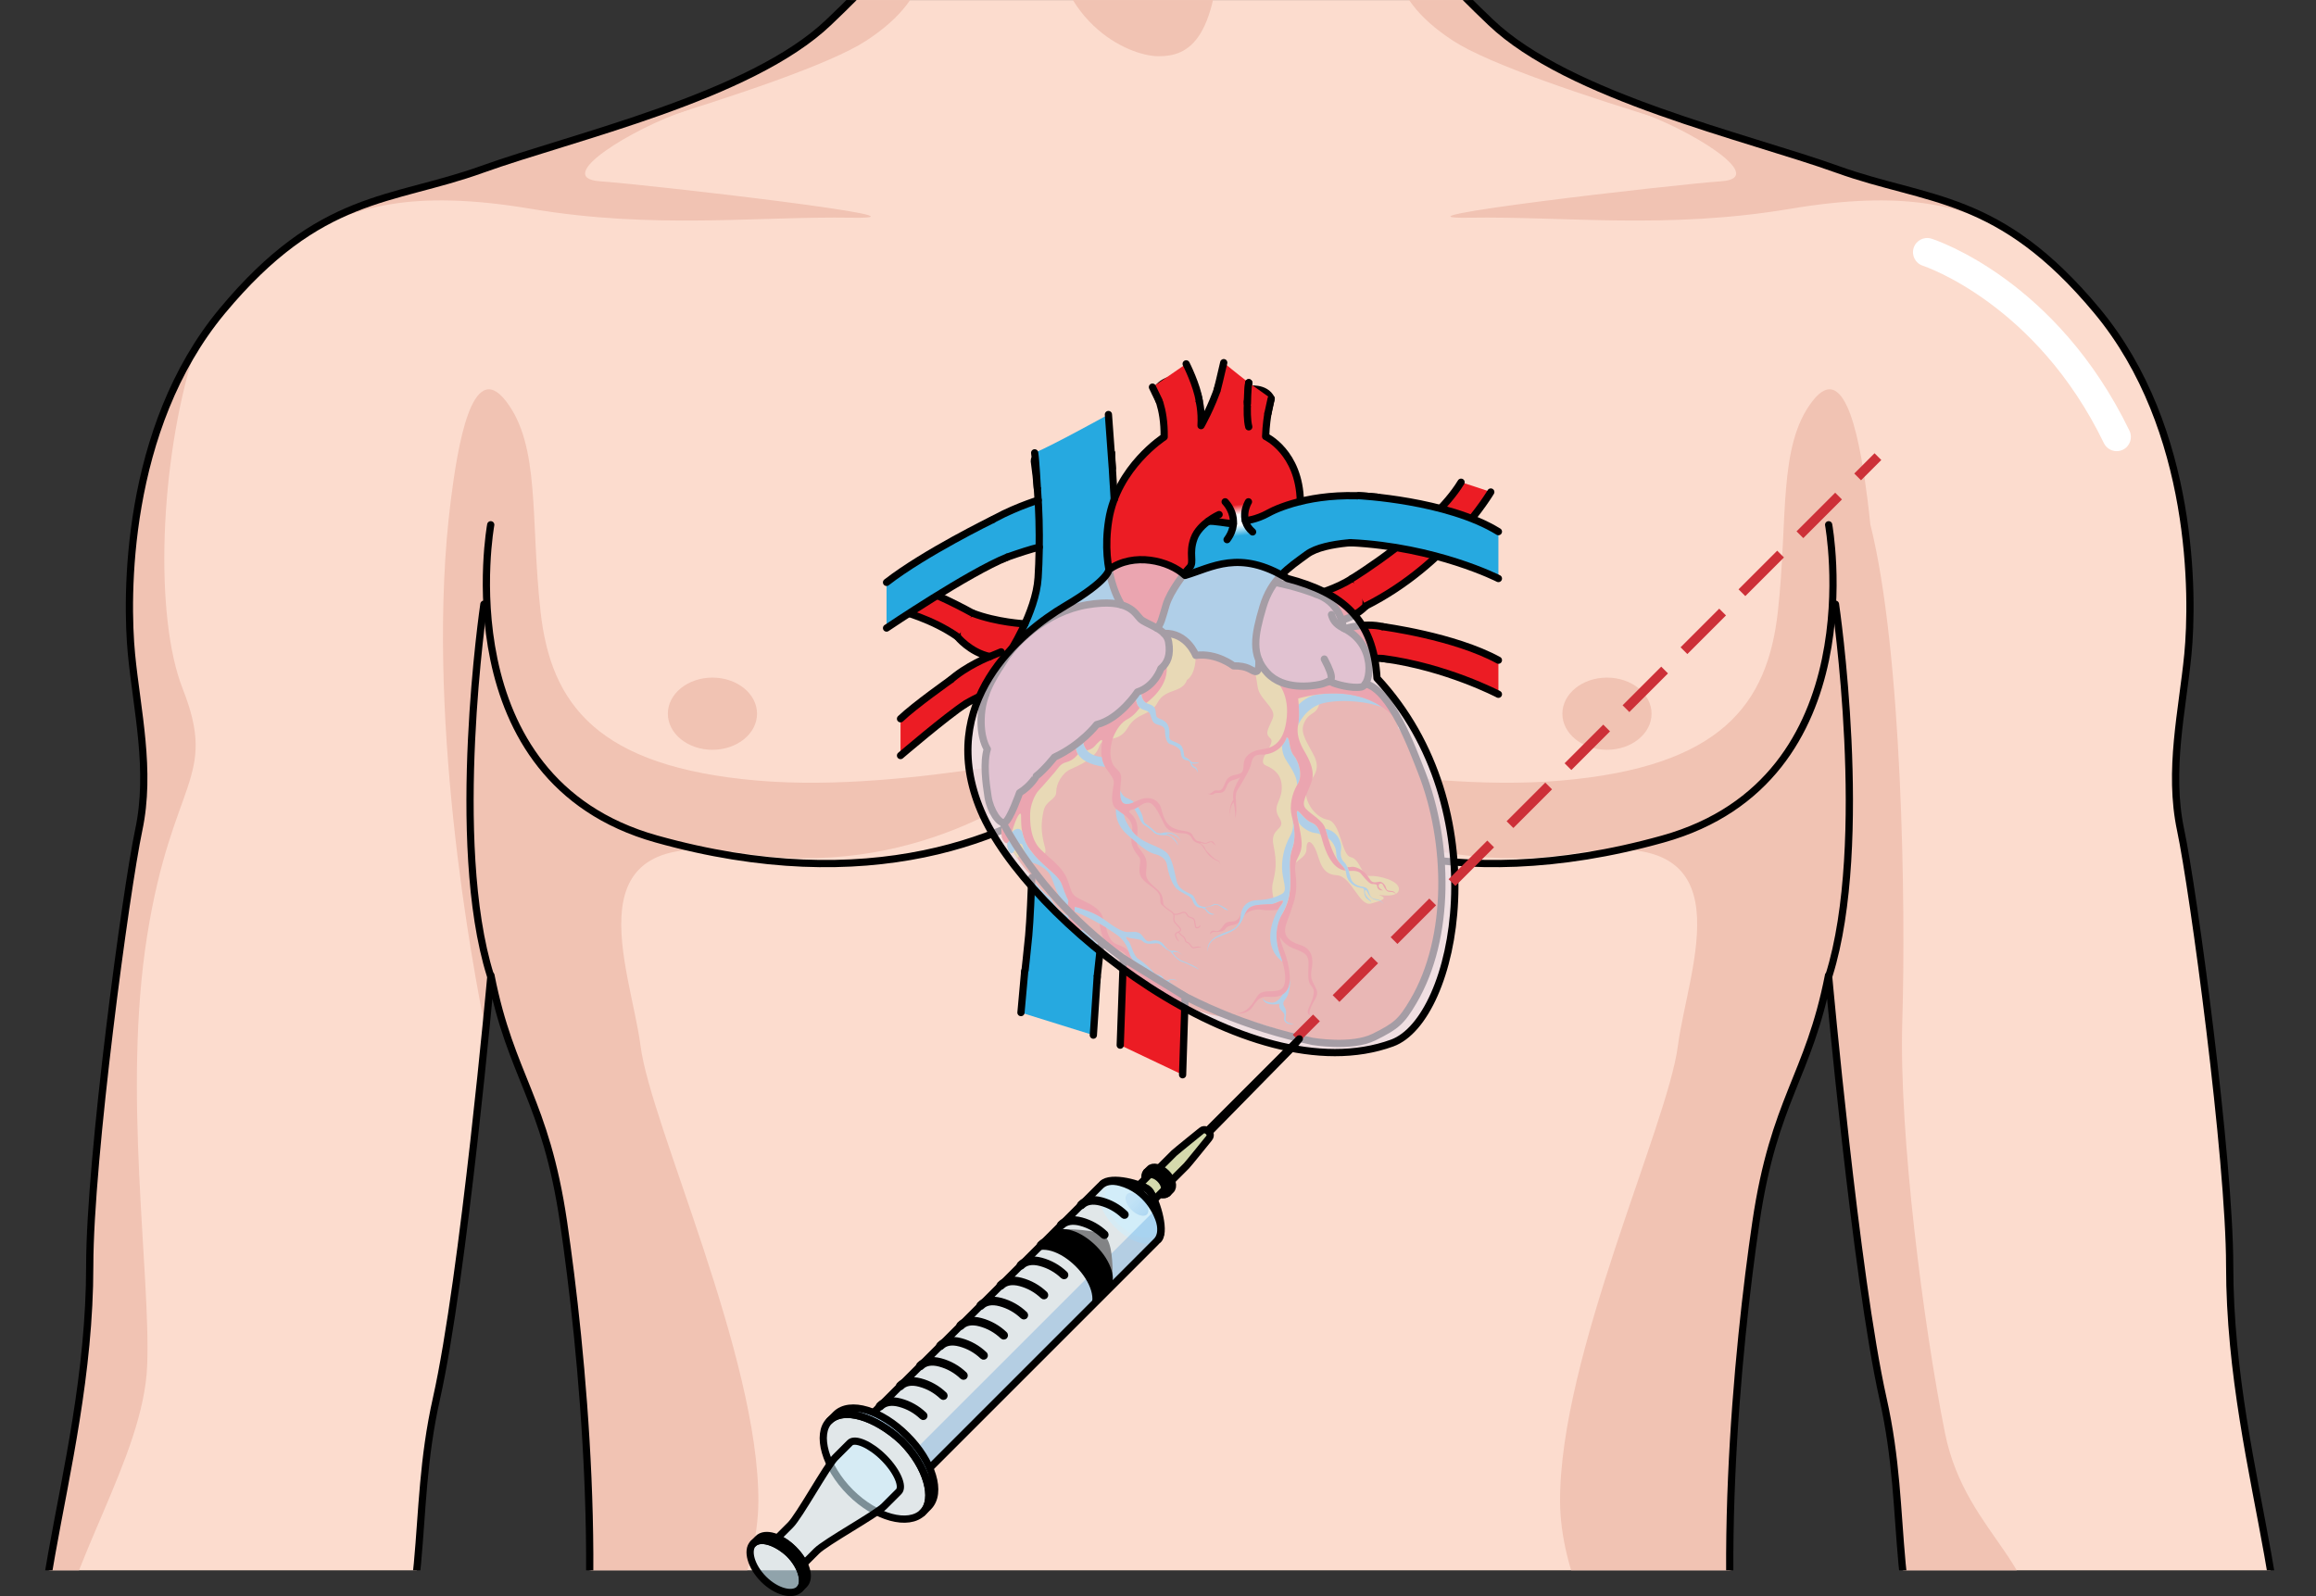<?xml version="1.0" encoding="utf-8"?>
<!-- Generator: Adobe Illustrator 22.0.0, SVG Export Plug-In . SVG Version: 6.00 Build 0)  -->
<svg version="1.1" id="Layer_1" xmlns="http://www.w3.org/2000/svg" xmlns:xlink="http://www.w3.org/1999/xlink" x="0px" y="0px"
	 width="320.178px" height="220.682px" viewBox="0 0 320.178 220.682" enable-background="new 0 0 320.178 220.682"
	 xml:space="preserve">
<rect x="0" y="0" width="320.178" height="220.682" fill="#333333" stroke="none"/>
<g>
	<g>
		<g>
			<g>
				<g>
					<defs>
						<rect id="SVGID_1_" x="0" y="0.011" width="320.178" height="217.102"/>
					</defs>
					<clipPath id="SVGID_2_">
						<use xlink:href="#SVGID_1_"  overflow="visible"/>
					</clipPath>
					<g clip-path="url(#SVGID_2_)">
						<g>
							<g>
								<g>
									<g>
										<path fill="#FCDCCE" d="M338.108,405.664c-2.259-4.518,1.006-16.562-4.519-24.092
											c-5.518-7.527-11.543-10.541-12.797-21.836c-1.255-11.295-0.25-70.023-0.752-87.592
											c-0.503-17.569-4.517-45.929-6.527-57.224c-2.008-11.293-5.269-25.098-5.269-39.904c0-14.806-5.023-51.955-6.777-60.234
											c-1.757-8.283,0.25-16.566,1.002-24.344c0.752-7.78,1.005-31.122-12.548-47.439
											c-13.549-16.312-23.338-15.057-35.89-19.574c-12.548-4.517-37.141-10.036-47.935-20.33
											c-10.79-10.288-10.541-11.545-10.038-20.077c0.499-8.534,1.255-17.816,3.515-24.595c2.26-6.779,2.51-9.534,2.51-9.534
											s8.53,1.249,10.038-16.569c1.504-17.819-6.777-14.559-9.037-13.053c0,0,1.255-18.321-4.766-30.873
											c-6.025-12.544-21.27-24.083-37.993-24.083c-16.72,0-31.968,11.539-37.989,24.083c-6.028,12.552-4.77,30.873-4.77,30.873
											c-2.26-1.506-10.545-4.766-9.037,13.053c1.504,17.818,10.038,16.569,10.038,16.569s0.253,2.755,2.509,9.534
											c2.256,6.779,3.012,16.061,3.515,24.595c0.503,8.532,0.752,9.789-10.038,20.077C103.759,13.39,79.166,18.91,66.614,23.426
											C54.066,27.943,44.281,26.688,30.724,43c-13.553,16.316-13.3,39.658-12.548,47.439c0.751,7.778,2.763,16.061,1.001,24.344
											c-1.753,8.279-6.772,45.428-6.772,60.234c0,14.806-3.269,28.611-5.272,39.904c-2.007,11.295-6.025,39.655-6.523,57.224
											c-0.503,17.569,0.499,76.297-0.753,87.592c-1.258,11.295-7.283,14.309-12.8,21.836c-5.522,7.531-2.261,19.574-4.52,24.092
											c-2.256,4.522-2.007,8.033,1.757,7.281c3.764-0.756,7.03-10.286,7.03-10.286c0,7.024,0,18.818-1.508,26.849
											c-1.508,8.037-1.256,21.583,3.515,21.583c4.766,0,3.012-13.049,4.014-18.822c1.005-5.773,2.763-15.814,5.023-15.814
											c2.26,0,0.752,8.536,1.251,21.335c0.503,12.801-0.25,16.312,5.019,16.815c5.272,0.499,4.018-19.075,4.267-25.85
											c0.253-6.779,1.508-13.553,3.266-13.553c1.754,0,0,9.538,0.752,19.075c0.752,9.534,0.249,15.558,4.77,15.812
											c4.516,0.249,3.764-15.812,4.014-25.098c0.253-9.284-0.25-14.058,2.26-13.555c2.509,0.503,1.002,9.037,1.251,16.566
											c0.257,7.529,1.258,12.045,4.77,11.044c3.515-1.004,2.513-22.59,3.515-39.152c1.005-16.567,0-26.101-2.51-34.889
											c-2.51-8.784,2.759-33.879,8.787-53.96c6.021-20.077,7.529-69.017,7.529-69.017c8.784-20.833,5.269-31.875,9.033-48.688
											c3.764-16.819,7.529-58.48,7.529-58.48c2.763,14.058,7.529,17.066,10.038,34.133c2.513,17.065,6.024,51.7,1.259,76.297
											c-4.77,24.593-1.259,30.622-4.52,49.44c-3.262,18.826-7.026,45.683-7.782,66.512c-0.752,20.829-2.759,62.745-1.754,84.831
											c1.002,22.091,6.777,63.498,9.536,79.056c2.759,15.566,1.255,16.067,1.005,35.142c-0.253,19.071-6.777,53.709-4.52,67.007
											c2.264,13.304,13.557,71.531,16.565,95.376c3.013,23.845,6.279,37.899,3.263,44.923c-3.012,7.03-0.752,15.56-1.001,26.351
											c-0.25,10.796-4.267,16.819-7.533,23.091c-3.258,6.276-5.269,12.051-3.258,16.318c2.007,4.261,6.523,2.508,6.523,2.508
											c3.764,3.763,6.523,2.508,6.523,2.508s0.503,3.515,3.515,4.014c3.012,0.505,5.522-4.014,5.522-4.014
											s-0.756,4.269,4.77,4.518c5.518,0.251,6.777-3.264,6.777-3.264l4.263-0.75c0,0-2.506,8.279,5.526,7.778
											c8.028-0.501,12.295-2.761,12.295-14.054c0-11.293-5.472-20.004-5.08-25.092c0.391-5.086,1.174-14.873,0.783-24.656
											c-0.249-6.26,0-9.392-4.301-25.831c-4.309-16.435-0.395-65.355,3.91-88.448c4.301-23.089,8.611-54.399,3.914-71.224
											c-4.701-16.831-3.131-30.53-0.783-41.094c2.349-10.568,3.519-36.788,9.394-63.793c5.867-27.003,5.867-73.574,5.867-84.144
											c0-10.564,11.42-6.652,11.42-14.48c0,7.828,12.064,3.916,12.064,14.48c0,10.57-0.004,57.141,5.867,84.144
											c5.871,27.005,7.041,53.225,9.394,63.793c2.348,10.564,3.914,24.263-0.783,41.094
											c-4.697,16.824-0.391,48.135,3.914,71.224c4.305,23.093,8.219,72.012,3.914,88.448
											c-4.305,16.439-4.056,19.57-4.305,25.831c-0.392,9.783,0.391,19.57,0.783,24.656c0.391,5.088-5.085,13.799-5.085,25.092
											c0,11.293,4.268,13.553,12.3,14.054s5.522-7.778,5.522-7.778l4.267,0.75c0,0,1.255,3.515,6.777,3.264
											c5.522-0.249,4.77-4.518,4.77-4.518s2.51,4.518,5.518,4.014c3.016-0.499,3.515-4.014,3.515-4.014s2.763,1.255,6.523-2.508
											c0,0,4.52,1.754,6.527-2.508c2.007-4.267,0-10.042-3.262-16.318c-3.266-6.272-7.279-12.295-7.529-23.091
											c-0.253-10.79,2.007-19.321-1.005-26.351c-3.009-7.024,0.249-21.078,3.266-44.923
											c3.012-23.845,14.305-82.072,16.562-95.376c2.26-13.298-4.267-47.935-4.52-67.007c-0.25-19.075-1.754-19.576,1.009-35.142
											c2.759-15.558,8.53-56.964,9.536-79.056c1.005-22.085-1.005-64.002-1.758-84.831c-0.752-20.829-4.52-47.686-7.778-66.512
											c-3.266-18.818,0.249-24.846-4.52-49.44c-4.77-24.597-1.255-59.232,1.255-76.297c2.51-17.066,7.275-20.075,10.038-34.133
											c0,0,3.768,41.661,7.529,58.48c3.764,16.813,0.253,27.855,9.037,48.688c0,0,1.508,48.941,7.529,69.017
											c6.025,20.081,11.293,45.176,8.787,53.96c-2.513,8.787-3.515,18.321-2.513,34.889c1.005,16.562,0,38.148,3.515,39.152
											c3.515,1.001,4.516-3.515,4.77-11.044c0.249-7.529-1.255-16.063,1.255-16.566c2.51-0.503,2.007,4.271,2.26,13.555
											c0.25,9.286-0.507,25.347,4.01,25.098c4.52-0.253,4.018-6.278,4.77-15.812c0.752-9.538-1.002-19.075,0.752-19.075
											c1.761,0,3.012,6.775,3.265,13.553c0.25,6.775-1.004,26.349,4.268,25.85c5.268-0.503,4.516-4.014,5.019-16.815
											c0.503-12.799-1.006-21.335,1.255-21.335c2.26,0,4.014,10.04,5.019,15.814c1.005,5.773-0.752,18.822,4.014,18.822
											c4.77,0,5.023-13.546,3.515-21.583c-1.504-8.031-1.504-19.825-1.504-26.849c0,0,3.262,9.53,7.026,10.286
											C340.116,413.698,340.37,410.186,338.108,405.664z"/>
									</g>
									<g>
										<path fill="#F1C3B3" d="M206.095,3.096c-10.79-10.29-10.541-11.545-10.038-20.079c0.499-8.532,1.255-17.815,3.515-24.593
											c2.26-6.783,2.51-9.538,2.51-9.538s8.53,1.253,10.038-16.569c1.504-17.815-6.777-14.557-9.037-13.049
											c0,0,1.255-18.321-4.766-30.873c-2.709-5.635-7.287-11.063-13.024-15.338c6.086,5.437,7.267,28.233,0,25.493
											c-5.464-2.061-12.219-3.774-17.859-1.533c-3.941,1.568-6.992,10.532-3.369,13.812c4.198,3.797,13.469-0.979,18.511-0.165
											c7.318,1.18,15.952,5.382,16.381,13.791c0.537,10.528-10.921,7.895-10.921,15.115c0,7.218,3.58,21.381-6.439,26.552
											c-10,5.161-13.511-3.563-21.274-3.592c-7.795,0.029-11.301,8.753-21.306,3.592c-10.014-5.171-6.438-19.334-6.438-26.552
											c0-7.22-11.458-4.588-10.917-15.115c0.138-2.677,0.978-5.702,3.097-7.519c1.431-1.22,4.328-1.648,6.113-2.339
											c2.509-0.975,5.18-1.495,7.793-2.086c3.48-0.79,6.915-0.564,10.395-0.418c2.486,0.105,5.678-0.994,6.707-3.584
											c1.174-2.951-1.823-10.107-4.72-11.733c-4.121-2.308-11.692,0.253-15.721,1.773c-7.249,2.732-6.093-19.929-0.05-25.443
											c-5.698,4.269-10.249,9.676-12.943,15.288c-6.028,12.552-4.77,30.873-4.77,30.873c-2.26-1.508-10.545-4.766-9.037,13.049
											c1.504,17.822,10.038,16.569,10.038,16.569s0.253,2.755,2.509,9.538c2.256,6.779,3.012,16.061,3.515,24.593
											c0.503,8.534,0.752,9.789-10.038,20.079C103.759,13.39,79.166,18.91,66.614,23.425c-0.219,0.079-0.434,0.144-0.649,0.226
											c0,0,43.899-11.571,53.764-18.01c9.866-6.441,9.275-13.058,8.381-25.401c-0.894-12.345,4.9-14.361,10.307-9.827
											c5.372,4.507,21.726,2.926,21.926,2.91c0.199,0.015,16.485,1.596,21.861-2.91c5.407-4.534,11.201-2.517,10.303,9.827
											c-0.89,12.343-1.481,18.96,8.385,25.401c9.866,6.439,53.764,18.01,53.764,17.999c-0.212-0.077-0.415-0.136-0.626-0.215
											C241.483,18.91,216.89,13.39,206.095,3.096z"/>
										<path fill="#F1C3B3" d="M166.667-50.858c-2.797,0.921-6.343,0.662-6.343,0.662s-3.546,0.259-6.343-0.662
											c0,0-5.84,1.94-4.409,4.089c1.431,2.149,7.011-2.041,10.752-2.041c3.737,0,9.316,4.19,10.748,2.041
											C172.503-48.918,166.667-50.858,166.667-50.858z"/>
										<path fill="#F1C3B3" d="M162.128-65.553h-1.804h-1.807c0,0-1.289,5.125,1.807,5.125
											C163.416-60.428,162.128-65.553,162.128-65.553z"/>
										<g>
											<path fill="#F1C3B3" d="M160.324-67.843c0,0,0.361-1.681,0-3.039C159.96-69.524,160.324-67.843,160.324-67.843z"/>
											<path fill="#F1C3B3" d="M167.504-73.492c-0.725-5.117-4.639-4.937-4.639-4.937s2.985,3.933-2.54,3.933
												c-5.53,0-2.54-3.933-2.54-3.933s-3.918-0.18-4.639,4.937c-0.725,5.121,1.972,0.919,5.107,0.919
												c1.263,0,1.827,0.777,2.072,1.69c0.246-0.913,0.81-1.69,2.072-1.69C165.527-72.573,168.225-68.371,167.504-73.492z"/>
										</g>
										<path fill="#F1C3B3" d="M131.844-31.518c3.626,0,13.396,4.173,13.396,19.401c0,15.225,10.821,19.891,14.923,19.891
											c4.098,0,8.571-1.965,8.571-19.647c0-12.279,5.093-14.509,8.09-15.422c0,0-21.424-4.96-26.201-4.223
											C145.846-30.781,131.844-31.518,131.844-31.518z"/>
									</g>
									<g>
										<path fill="#FFFFFF" d="M189.253-102.753c-1.086,0-1.965-0.881-1.965-1.965c0-20.198-8.661-22.561-8.749-22.582
											c-1.041-0.257-1.701-1.301-1.466-2.343c0.234-1.048,1.238-1.711,2.295-1.497c0.484,0.096,11.85,2.711,11.85,26.422
											C191.218-103.634,190.339-102.753,189.253-102.753z"/>
										<path fill="#FFFFFF" d="M163.851-77.201c0,1.003-0.814,1.813-1.815,1.813c-1.002,0-1.815-0.81-1.815-1.813
											c0-1.004,0.813-1.815,1.815-1.815C163.037-79.016,163.851-78.204,163.851-77.201z"/>
										<path fill="#FFFFFF" d="M171.713-35.317c-0.595,0-1.186-0.271-1.57-0.785c-2.203-2.939-6.876-3.77-6.922-3.782
											c-1.067-0.18-1.788-1.193-1.609-2.26c0.181-1.069,1.183-1.79,2.257-1.614c0.257,0.042,6.258,1.086,9.417,5.297
											c0.652,0.869,0.472,2.097-0.395,2.751C172.538-35.445,172.124-35.317,171.713-35.317z"/>
										<path fill="#FFFFFF" d="M292.622,62.377c-0.729,0-1.428-0.407-1.769-1.111c-9.348-19.319-24.869-24.474-25.023-24.524
											c-1.036-0.33-1.604-1.435-1.274-2.471c0.33-1.029,1.428-1.6,2.471-1.268c0.702,0.223,17.291,5.735,27.364,26.552
											c0.472,0.979,0.065,2.155-0.913,2.627C293.202,62.313,292.91,62.377,292.622,62.377z"/>
									</g>
									<g>
										<path fill="#F1C3B3" d="M114.269,302.838c1.163,1.644,2.989,3.707,5.18,5.963c-1.662-2.581-3.123-4.71-4.229-5.963
											H114.269z"/>
										<path fill="#F1C3B3" d="M197.17,536.84c3.626-15.176,0-21.063-4.981-41.45c-4.985-20.387-12.674-59.572-14.831-76.788
											c-2.156-17.214,2.828-24.689,3.055-34.883c0.223-10.194-11.255-34.069-4.156-52.484c0,0-5.88-1.635-6.382,25.568
											l-20.353-0.265c0,0,2.951-18.684-4.409-24.737c-5.718-4.703-18.016-15.117-25.664-22.999
											c5.51,8.561,13.331,22.306,18.676,27.352c6.952,6.571,7.678,17.897,5.165,26.957s-6.819,25.376-1.382,37.943
											c5.434,12.567,5.863,5.781,6.554,22.763c0.023,0.576,0.081,1.307,0.161,2.159c0.157-8.118,0.157-14.515,0.157-17.677
											c0-10.564,11.42-6.652,11.42-14.48c0,7.828,12.064,3.916,12.064,14.48c0,10.57-0.004,57.141,5.867,84.144
											c5.871,27.005,7.045,53.225,9.394,63.793c2.348,10.564,3.914,24.263-0.783,41.094
											c-4.697,16.824-0.392,48.135,3.914,71.224c3.537,18.973,6.807,55.368,5.472,76.869
											c1.507-13.314,5.365-52.726,3.761-82.642c-2.042-38.054-1.589-53.906-2.268-65.911
											c-0.679-12.009,2.721-16.31,5.663-19.708C206.233,573.762,193.547,552.017,197.17,536.84z"/>
									</g>
									<path fill="#F1C3B3" d="M236.817,814.013c3.983,7.841,4.774,14.522,2.03,18.386c-0.829,1.167-0.66,2.375,0.045,3.55
										c1.037-0.345,2.073-1.09,2.791-2.611c2.007-4.265,0-10.044-3.262-16.314C237.899,816.018,237.358,815.024,236.817,814.013z
										 M292.035,351.334c-2.882-9.348-12.348-55.982-14.804-77.594c-2.456-21.612,0-31.435,3.438-44.206
										c3.438-12.77-8.841-16.7-11.788-31.435c-2.947-14.735-6.385-41.259-5.894-56.976c0.491-15.718,0-51.082-4.424-68.628l0,0
										c-0.115-1.136-0.238-2.266-0.38-3.382c-0.898-7.038-2.863-19.837-7.629-13.638c-4.77,6.197-3.339,16.209-4.77,29.081
										c-1.427,12.872-7.885,21.454-29.927,23.363c-22.041,1.905-47.82-5.879-42.828-2.16c4.988,3.714,21.262,15.986,45.1,12.172
										c23.841-3.81,15.261,15.733,13.829,26.702c-1.431,10.967-16.358,42.911-16.285,62.934
										c0.077,20.027,22.091,37.609,12.513,61.713c-9.578,24.108,14.263,24.106,18.077,95.625
										c3.815,71.517,3.335,107.751-4.293,130.163c-7.629,22.406-17.64,36.715-10.487,34.328c7.153-2.385,9.536,5.246,8.58,17.164
										c-0.952,11.919-14.777,22.886-21.454,23.839c-6.673,0.952,7.628,0.952,14.305,0c6.673-0.953,9.06,6.675,9.536,32.423
										c0.476,25.745-12.855,106.32-18.108,130.161c-5.258,23.839-7.233,38.141-3.623,47.203
										c3.612,9.056,4.268,15.867,11.804,26.696c1.296,1.865,2.429,3.695,3.415,5.472c-2.532-4.866-4.858-10.288-5.046-18.427
										c-0.253-10.787,2.007-19.321-1.007-26.347c-3.007-7.026,0.25-21.082,3.266-44.925
										c3.012-23.845,14.306-82.074,16.562-95.374c2.26-13.302-4.267-47.936-4.52-67.009c-0.25-19.077-1.754-19.578,1.009-35.142
										c2.759-15.558,8.53-56.966,9.536-79.058c1.006-22.085-1.005-63.998-1.757-84.827c-0.752-20.833-4.52-47.69-7.778-66.512
										c-3.266-18.818,0.25-24.846-4.52-49.443c-4.766-24.597-1.255-59.229,1.255-76.297c2.51-17.064,7.275-20.075,10.037-34.133
										c0,0,3.769,41.661,7.529,58.48c3.764,16.813,0.254,27.857,9.034,48.691c0,0,1.512,48.937,7.533,69.017
										c6.025,20.081,11.293,45.178,8.787,53.958c-2.325,8.137-3.358,16.926-2.698,31.341
										C284.065,378.092,294.526,359.412,292.035,351.334z M283.758,410.24c0.156-0.931,0.127-2.383-0.138-4.451
										C283.673,407.262,283.72,408.753,283.758,410.24z M81.253,819.825c-2.391,5.179-3.596,9.889-1.888,13.513
										c0.614,1.305,1.462,2.039,2.348,2.44c0.618-1.118,0.743-2.266-0.046-3.379C79.63,829.533,79.542,825.112,81.253,819.825z
										 M25.259,95.237c-3.972-10.105-3.166-31.328,1.523-46.335c-9.33,15.604-9.075,34.655-8.408,41.537
										c0.748,7.778,2.762,16.061,1.002,24.344c-1.755,8.279-6.773,45.428-6.773,60.236c0,14.808-3.266,28.611-5.272,39.902
										c-2.007,11.291-6.021,39.656-6.523,57.228c-0.503,17.567,0.503,76.297-0.752,87.59
										c-1.259,11.293-7.283,14.309-12.801,21.834c-2.506,3.417-3.201,7.761-3.423,11.915
										c2.429-13.016,16.04-22.694,22.275-29.371c6.884-7.366,0.979-18.171,0-45.56c-0.974-27.383-0.986-73.793,0.979-88.039
										c1.965-14.242,12.77-28.977,13.262-41.748s-3.438-37.822,0-59.434S30.171,107.724,25.259,95.237z M102.381,117.931
										c23.841,3.814,40.115-8.457,45.103-12.172c4.989-3.718-20.786,4.066-42.828,2.16c-22.041-1.909-28.5-10.491-29.927-23.363
										c-1.431-12.872,0-22.884-4.77-29.081c-4.766-6.199-6.73,6.6-7.629,13.638c-3.684,28.908,2.982,64.539,4.939,74.033
										c0.503-5.038,0.798-8.285,0.798-8.285c2.762,14.058,7.529,17.068,10.038,34.133c2.513,17.068,6.025,51.7,1.259,76.297
										c-4.77,24.597-1.259,30.625-4.521,49.443c-3.261,18.822-7.025,45.679-7.782,66.512
										c-0.751,20.829-2.758,62.741-1.753,84.827c1.001,22.091,6.777,63.5,9.535,79.058c2.76,15.564,1.256,16.065,1.006,35.142
										c-0.253,19.073-6.777,53.707-4.52,67.009c2.264,13.3,13.557,71.529,16.566,95.374c3.012,23.843,6.278,37.899,3.262,44.925
										c-3.012,7.026-0.752,15.56-1.002,26.347c-0.142,5.954-1.424,10.449-3.093,14.34c0.303-0.461,0.606-0.921,0.929-1.385
										c7.536-10.829,8.193-17.64,11.803-26.696c3.611-9.062,1.635-23.363-3.622-47.203
										c-5.257-23.841-18.584-104.416-18.108-130.161c0.476-25.748,2.863-33.377,9.536-32.423c6.673,0.952,20.978,0.952,14.305,0
										c-6.678-0.953-20.503-11.921-21.454-23.839c-0.955-11.919,1.428-19.549,8.58-17.164
										c7.153,2.387-2.863-11.923-10.487-34.328c-7.629-22.412-8.108-58.645-4.294-130.163
										c3.814-71.519,27.655-71.517,18.078-95.625c-9.578-24.104,12.437-41.686,12.514-61.713
										c0.073-20.023-14.855-51.966-16.286-62.934C87.123,133.664,78.544,114.121,102.381,117.931z"/>
									<path fill="#F1C3B3" d="M254.031,23.426c-7.402-2.667-18.991-5.691-29.47-9.827c-0.323,0.637,0.042,1.226,1.485,1.694
										c7.153,2.327,18.695,9.292,11.903,9.772c-6.796,0.474-48.039,5.242-34.843,5.035c13.192-0.211,27.333,1.639,44.359-1.224
										c15.898-2.671,23.538-0.353,30.05,2.907C269.618,26.913,262.446,26.456,254.031,23.426z M82.953,25.065
										c-6.796-0.48,4.747-7.444,11.9-9.772c1.508-0.489,1.842-1.107,1.447-1.777c-10.541,4.179-22.229,7.228-29.685,9.91
										c-7.778,2.801-14.493,3.39-21.707,7.316L42.159,32.4c-0.023,0.015-0.046,0.035-0.073,0.05
										c6.823-3.597,14.386-6.426,31.351-3.574c17.026,2.863,31.163,1.013,44.359,1.224
										C130.988,30.307,89.745,25.539,82.953,25.065z"/>
									<path fill="none" stroke="#000000" stroke-linecap="round" stroke-linejoin="round" stroke-miterlimit="10" d="
										M121.664-86.921c0,0-8.703,9.538,0,22.757"/>
									<path fill="none" stroke="#000000" stroke-linecap="round" stroke-linejoin="round" stroke-miterlimit="10" d="
										M198.985-86.921c0,0,8.699,9.538,0,22.757"/>
									<path fill="none" stroke="#000000" stroke-linecap="round" stroke-linejoin="round" stroke-miterlimit="10" d="
										M127.377-41.075c1.508,2.341,8.365,11.543,14.555,13.052c6.193,1.506,13.653,1.341,18.338,1.341"/>
									<path fill="#FFFFFF" d="M137.331-88.511c0,0,2.847-4.935,8.116-4.935c5.269,0,6.443,2.932,7.698,5.184
										C153.145-88.262,147.155-85.861,137.331-88.511z"/>
									<path fill="none" stroke="#000000" stroke-linecap="round" stroke-linejoin="round" stroke-miterlimit="10" d="
										M137.331-88.511c0,0,2.847-4.935,8.116-4.935c5.269,0,6.443,2.932,7.698,5.184"/>
									<path d="M148.705-90.595c0,1.566-1.27,2.838-2.84,2.838s-2.84-1.272-2.84-2.838c0-1.569,1.27-2.84,2.84-2.84
										S148.705-92.164,148.705-90.595z"/>
									<path fill="none" stroke="#000000" stroke-linecap="round" stroke-linejoin="round" stroke-miterlimit="10" d="
										M155.485-77.298c0,0-3.012,3.596-3.012,6.608c0,3.012,1.005,2.847,2.763,2.847"/>
									<path fill="none" stroke="#000000" stroke-linecap="round" stroke-linejoin="round" stroke-miterlimit="10" d="
										M193.271-41.075c-1.504,2.341-8.365,11.543-14.559,13.052c-6.186,1.506-13.649,1.341-18.338,1.341"/>
									<path fill="#FFFFFF" d="M183.317-88.511c0,0-2.847-4.935-8.116-4.935c-5.269,0-6.443,2.932-7.698,5.184
										C167.504-88.262,174.065-86.167,183.317-88.511z"/>
									<path fill="none" stroke="#000000" stroke-linecap="round" stroke-linejoin="round" stroke-miterlimit="10" d="
										M183.317-88.511c0,0-2.847-4.935-8.116-4.935c-5.269,0-6.443,2.932-7.698,5.184"/>
									<path d="M171.943-90.595c0,1.566,1.274,2.838,2.84,2.838c1.568,0,2.84-1.272,2.84-2.838c0-1.569-1.271-2.84-2.84-2.84
										C173.217-93.434,171.943-92.164,171.943-90.595z"/>
									<path fill="none" stroke="#000000" stroke-linecap="round" stroke-linejoin="round" stroke-miterlimit="10" d="
										M165.163-77.298c0,0,3.008,3.596,3.008,6.608c0,3.012-1.001,2.847-2.755,2.847"/>
									<path fill="none" stroke="#000000" stroke-linecap="round" stroke-linejoin="round" stroke-miterlimit="10" d="
										M165.996-69.436c0,0-2.337-2.705-3.596-1.447c-1.251,1.253,0.279,4.125-2.038,4.125c-2.321,0-0.86-2.872-2.114-4.125
										c-1.259-1.259-3.599,1.447-3.599,1.447"/>
									<path fill="none" stroke="#000000" stroke-linecap="round" stroke-linejoin="round" stroke-miterlimit="10" d="
										M168.509-51.451c0,0-2.567,1.255-8.185,1.255c-5.622,0-8.185-1.255-8.185-1.255"/>
									<path fill="#F1C3B3" d="M165.3,224.606c0,2.749-2.229,4.975-4.976,4.975c-2.751,0-4.973-2.226-4.973-4.975
										c0-2.747,2.222-4.975,4.973-4.975C163.072,219.631,165.3,221.858,165.3,224.606z"/>
									<path fill="none" stroke="#000000" stroke-linecap="round" stroke-linejoin="round" stroke-miterlimit="10" d="
										M67.842,72.555c0,0-6.454,35.226,22.901,43.444c29.351,8.218,49.313,0,59.881-8.218"/>
									<path fill="#F1C3B3" d="M104.657,98.679c0,2.755-2.759,4.99-6.167,4.99c-3.4,0-6.163-2.235-6.163-4.99
										c0-2.759,2.763-4.992,6.163-4.992C101.898,93.687,104.657,95.92,104.657,98.679z"/>
									<path fill="none" stroke="#000000" stroke-linecap="round" stroke-linejoin="round" stroke-miterlimit="10" d="
										M252.803,72.555c0,0,6.458,35.226-22.893,43.444c-29.355,8.218-49.317,0-59.885-8.218"/>
									<path fill="#F1C3B3" d="M215.992,98.679c0,2.755,2.759,4.99,6.166,4.99c3.404,0,6.163-2.235,6.163-4.99
										c0-2.759-2.759-4.992-6.163-4.992C218.751,93.687,215.992,95.92,215.992,98.679z"/>
									<path fill="none" stroke="#000000" stroke-linecap="round" stroke-linejoin="round" stroke-miterlimit="10" d="
										M67.792,134.861c-5.756-18.359-0.894-51.324-0.894-51.324"/>
									<path fill="none" stroke="#000000" stroke-linecap="round" stroke-linejoin="round" stroke-miterlimit="10" d="
										M252.856,134.861c5.756-18.359,0.89-51.324,0.89-51.324"/>
									<path fill="none" stroke="#000000" stroke-linecap="round" stroke-linejoin="round" stroke-miterlimit="10" d="
										M82.953,257.898c0,0,27.416,48.125,64.532,75.708"/>
									<path fill="none" stroke="#000000" stroke-linecap="round" stroke-linejoin="round" stroke-miterlimit="10" d="
										M237.695,257.898c0,0-27.414,48.125-64.536,75.708"/>
									<path fill="none" stroke="#000000" stroke-linecap="round" stroke-linejoin="round" stroke-miterlimit="10" d="
										M182.028,321.998c0,0-11.443,8.197-11.443,23.975c0,15.783,6.773,24.801,6.773,35.224c0,10.426-6.351,14.655-17.034,14.655
										c-10.683,0-17.034-4.229-17.034-14.655c0-10.424,6.777-19.442,6.777-35.224c0-15.779-11.45-23.975-11.45-23.975"/>
									<path fill="none" stroke="#000000" stroke-linecap="round" stroke-linejoin="round" stroke-miterlimit="10" d="
										M148.582,408.299c0-7.74,1.355-14.492,1.355-14.492"/>
									<path fill="none" stroke="#000000" stroke-linecap="round" stroke-linejoin="round" stroke-miterlimit="10" d="
										M172.062,408.299c0-7.74-1.351-14.492-1.351-14.492"/>
									<path fill="none" stroke="#000000" stroke-linecap="round" stroke-linejoin="round" stroke-miterlimit="10" d="
										M120.447,826.987c0,0,0.445,2.83-0.89,5.954c-1.343,3.127-2.13,3.626-2.483,5.915"/>
									<path fill="none" stroke="#000000" stroke-linecap="round" stroke-linejoin="round" stroke-miterlimit="10" d="
										M112.807,839.606c2.429-5.917,1.09-11.278,1.09-11.278"/>
									<path fill="none" stroke="#000000" stroke-linecap="round" stroke-linejoin="round" stroke-miterlimit="10" d="
										M92.224,838.351c0-2.579,1.873-6.897,3.212-8.237c1.339-1.343,0.444-5.81,0.444-5.81"/>
									<path fill="none" stroke="#000000" stroke-linecap="round" stroke-linejoin="round" stroke-miterlimit="10" d="
										M101.261,838.351c0-4.068,0.81-4.879,2.521-6.589c1.711-1.713,1.711-4.776,1.711-4.776"/>
									<path fill="none" stroke="#000000" stroke-linecap="round" stroke-linejoin="round" stroke-miterlimit="10" d="
										M85.701,835.843c-1.942-1.945-0.388-6.922,0.948-8.262c1.339-1.341,1.343-4.166,1.343-4.166"/>
									<path fill="none" stroke="#000000" stroke-linecap="round" stroke-linejoin="round" stroke-miterlimit="10" d="
										M200.201,826.987c0,0-0.449,2.83,0.894,5.954c1.339,3.127,2.122,3.626,2.483,5.915"/>
									<path fill="none" stroke="#000000" stroke-linecap="round" stroke-linejoin="round" stroke-miterlimit="10" d="
										M207.841,839.606c-2.43-5.917-1.094-11.278-1.094-11.278"/>
									<path fill="none" stroke="#000000" stroke-linecap="round" stroke-linejoin="round" stroke-miterlimit="10" d="
										M228.425,838.351c0-2.579-1.873-6.897-3.208-8.237c-1.343-1.343-0.449-5.81-0.449-5.81"/>
									<path fill="none" stroke="#000000" stroke-linecap="round" stroke-linejoin="round" stroke-miterlimit="10" d="
										M219.388,838.351c0-4.068-0.81-4.879-2.521-6.589c-1.716-1.713-1.716-4.776-1.716-4.776"/>
									<path fill="none" stroke="#000000" stroke-linecap="round" stroke-linejoin="round" stroke-miterlimit="10" d="
										M234.948,835.843c1.945-1.945,0.391-6.922-0.948-8.262c-1.339-1.341-1.343-4.166-1.343-4.166"/>
									<path fill="none" stroke="#000000" stroke-linecap="round" stroke-linejoin="round" stroke-miterlimit="10" d="
										M299.748,386.148c0,0,7.187,13.075,16.665,13.075c9.478,0,11.082-1.195,12.912,3.436"/>
									<path fill="none" stroke="#000000" stroke-linecap="round" stroke-linejoin="round" stroke-miterlimit="10" d="
										M20.9,386.148c0,0-7.191,13.075-16.669,13.075c-9.478,0-11.082-1.195-12.909,3.436"/>
									<path fill="none" stroke="#000000" stroke-linecap="round" stroke-linejoin="round" stroke-miterlimit="10" d="
										M151.909-100.347c0,0-9.187-4.081-18.58,3.475"/>
									<path fill="none" stroke="#000000" stroke-linecap="round" stroke-linejoin="round" stroke-miterlimit="10" d="
										M168.734-100.347c0,0,9.187-4.081,18.581,3.475"/>
									<path fill="none" stroke="#000000" stroke-linecap="round" stroke-linejoin="round" stroke-miterlimit="10" d="
										M207.085-75.633c0,0-3.22,5.977-4.233,13.937c1.88-1.266,4.052,0.906,4.233,2.532"/>
									<path fill="none" stroke="#000000" stroke-linecap="round" stroke-linejoin="round" stroke-miterlimit="10" d="
										M113.562-75.633c0,0,3.221,5.977,4.234,13.937c-1.88-1.266-4.052,0.906-4.234,2.532"/>
									<path fill="none" stroke="#000000" stroke-linecap="round" stroke-linejoin="round" stroke-miterlimit="10" d="
										M338.108,405.664c-2.259-4.518,1.006-16.562-4.519-24.092c-5.518-7.527-11.543-10.541-12.797-21.836
										c-1.255-11.295-0.25-70.023-0.752-87.592c-0.503-17.569-4.517-45.929-6.527-57.224
										c-2.008-11.293-5.269-25.098-5.269-39.904c0-14.806-5.023-51.955-6.777-60.234c-1.757-8.283,0.25-16.566,1.002-24.344
										c0.752-7.78,1.005-31.122-12.548-47.439c-13.549-16.312-23.338-15.057-35.89-19.574
										c-12.548-4.517-37.141-10.036-47.935-20.33c-10.79-10.288-10.541-11.545-10.038-20.077
										c0.499-8.534,1.255-17.816,3.515-24.595c2.26-6.779,2.51-9.534,2.51-9.534s8.53,1.249,10.038-16.569
										c1.504-17.819-6.777-14.559-9.037-13.053c0,0,1.255-18.321-4.766-30.873c-6.025-12.544-21.27-24.083-37.993-24.083
										c-16.72,0-31.968,11.539-37.989,24.083c-6.028,12.552-4.77,30.873-4.77,30.873c-2.26-1.506-10.545-4.766-9.037,13.053
										c1.504,17.818,10.038,16.569,10.038,16.569s0.253,2.755,2.509,9.534c2.256,6.779,3.012,16.061,3.515,24.595
										c0.503,8.532,0.752,9.789-10.038,20.077C103.759,13.39,79.166,18.91,66.614,23.426C54.066,27.943,44.281,26.688,30.724,43
										c-13.553,16.316-13.3,39.658-12.548,47.439c0.751,7.778,2.763,16.061,1.001,24.344c-1.753,8.279-6.772,45.428-6.772,60.234
										c0,14.806-3.269,28.611-5.272,39.904c-2.007,11.295-6.025,39.655-6.523,57.224c-0.503,17.569,0.499,76.297-0.753,87.592
										c-1.258,11.295-7.283,14.309-12.8,21.836c-5.522,7.531-2.261,19.574-4.52,24.092c-2.256,4.522-2.007,8.033,1.757,7.281
										c3.764-0.756,7.03-10.286,7.03-10.286c0,7.024,0,18.818-1.508,26.849c-1.508,8.037-1.256,21.583,3.515,21.583
										c4.766,0,3.012-13.049,4.014-18.822c1.005-5.773,2.763-15.814,5.023-15.814c2.26,0,0.752,8.536,1.251,21.335
										c0.503,12.801-0.25,16.312,5.019,16.815c5.272,0.499,4.018-19.075,4.267-25.85c0.253-6.779,1.508-13.553,3.266-13.553
										c1.754,0,0,9.538,0.752,19.075c0.752,9.534,0.249,15.558,4.77,15.812c4.516,0.249,3.764-15.812,4.014-25.098
										c0.253-9.284-0.25-14.058,2.26-13.555c2.509,0.503,1.002,9.037,1.251,16.566c0.257,7.529,1.258,12.045,4.77,11.044
										c3.515-1.004,2.513-22.59,3.515-39.152c1.005-16.567,0-26.101-2.51-34.889c-2.51-8.784,2.759-33.879,8.787-53.96
										c6.021-20.077,7.529-69.017,7.529-69.017c8.784-20.833,5.269-31.875,9.033-48.688c3.764-16.819,7.529-58.48,7.529-58.48
										c2.763,14.058,7.529,17.066,10.038,34.133c2.513,17.065,6.024,51.7,1.259,76.297c-4.77,24.593-1.259,30.622-4.52,49.44
										c-3.262,18.826-7.026,45.683-7.782,66.512c-0.752,20.829-2.759,62.745-1.754,84.831
										c1.002,22.091,6.777,63.498,9.536,79.056c2.759,15.566,1.255,16.067,1.005,35.142c-0.253,19.071-6.777,53.709-4.52,67.007
										c2.264,13.304,13.557,71.531,16.565,95.376c3.013,23.845,6.279,37.899,3.263,44.923c-3.012,7.03-0.752,15.56-1.001,26.351
										c-0.25,10.796-4.267,16.819-7.533,23.091c-3.258,6.276-5.269,12.051-3.258,16.318c2.007,4.261,6.523,2.508,6.523,2.508
										c3.764,3.763,6.523,2.508,6.523,2.508s0.503,3.515,3.515,4.014c3.012,0.505,5.522-4.014,5.522-4.014
										s-0.756,4.269,4.77,4.518c5.518,0.251,6.777-3.264,6.777-3.264l4.263-0.75c0,0-2.506,8.279,5.526,7.778
										c8.028-0.501,12.295-2.761,12.295-14.054c0-11.293-5.472-20.004-5.08-25.092c0.391-5.086,1.174-14.873,0.783-24.656
										c-0.249-6.26,0-9.392-4.301-25.831c-4.309-16.435-0.395-65.355,3.91-88.448c4.301-23.089,8.611-54.399,3.914-71.224
										c-4.701-16.831-3.131-30.53-0.783-41.094c2.349-10.568,3.519-36.788,9.394-63.793c5.867-27.003,5.867-73.574,5.867-84.144
										c0-10.564,11.42-6.652,11.42-14.48c0,7.828,12.064,3.916,12.064,14.48c0,10.57-0.004,57.141,5.867,84.144
										c5.871,27.005,7.041,53.225,9.394,63.793c2.348,10.564,3.914,24.263-0.783,41.094c-4.697,16.824-0.391,48.135,3.914,71.224
										c4.305,23.093,8.219,72.012,3.914,88.448c-4.305,16.439-4.056,19.57-4.305,25.831c-0.392,9.783,0.391,19.57,0.783,24.656
										c0.391,5.088-5.085,13.799-5.085,25.092c0,11.293,4.268,13.553,12.3,14.054s5.522-7.778,5.522-7.778l4.267,0.75
										c0,0,1.255,3.515,6.777,3.264c5.522-0.249,4.77-4.518,4.77-4.518s2.51,4.518,5.518,4.014
										c3.016-0.499,3.515-4.014,3.515-4.014s2.763,1.255,6.523-2.508c0,0,4.52,1.754,6.527-2.508
										c2.007-4.267,0-10.042-3.262-16.318c-3.266-6.272-7.279-12.295-7.529-23.091c-0.253-10.79,2.007-19.321-1.005-26.351
										c-3.009-7.024,0.249-21.078,3.266-44.923c3.012-23.845,14.305-82.072,16.562-95.376c2.26-13.298-4.267-47.935-4.52-67.007
										c-0.25-19.075-1.754-19.576,1.009-35.142c2.759-15.558,8.53-56.964,9.536-79.056c1.005-22.085-1.005-64.002-1.758-84.831
										c-0.752-20.829-4.52-47.686-7.778-66.512c-3.266-18.818,0.249-24.846-4.52-49.44c-4.77-24.597-1.255-59.232,1.255-76.297
										c2.51-17.066,7.275-20.075,10.038-34.133c0,0,3.768,41.661,7.529,58.48c3.764,16.813,0.253,27.855,9.037,48.688
										c0,0,1.508,48.941,7.529,69.017c6.025,20.081,11.293,45.176,8.787,53.96c-2.513,8.787-3.515,18.321-2.513,34.889
										c1.005,16.562,0,38.148,3.515,39.152c3.515,1.001,4.516-3.515,4.77-11.044c0.249-7.529-1.255-16.063,1.255-16.566
										c2.51-0.503,2.007,4.271,2.26,13.555c0.25,9.286-0.507,25.347,4.01,25.098c4.52-0.253,4.018-6.278,4.77-15.812
										c0.752-9.538-1.002-19.075,0.752-19.075c1.761,0,3.012,6.775,3.265,13.553c0.25,6.775-1.004,26.349,4.268,25.85
										c5.268-0.503,4.516-4.014,5.019-16.815c0.503-12.799-1.006-21.335,1.255-21.335c2.26,0,4.014,10.04,5.019,15.814
										c1.005,5.773-0.752,18.822,4.014,18.822c4.77,0,5.023-13.546,3.515-21.583c-1.504-8.031-1.504-19.825-1.504-26.849
										c0,0,3.262,9.53,7.026,10.286C340.116,413.698,340.37,410.186,338.108,405.664z"/>
									<path fill="none" stroke="#000000" stroke-linecap="round" stroke-linejoin="round" stroke-miterlimit="10" d="
										M145.6-54.047c0.806,0,2.824,0,3.929,0c2.428,0,4.11-4.014,10.633-1.924c6.519-2.089,8.165,1.924,10.591,1.924
										c1.109,0,3.131,0,3.933,0"/>
									<path fill="#FCDCCE" stroke="#000000" stroke-linecap="round" stroke-linejoin="round" stroke-miterlimit="10" d="
										M170.585,345.973c0,15.783,6.773,24.801,6.773,35.224c0,10.426-6.351,14.655-17.034,14.655
										c-10.683,0-17.034-4.229-17.034-14.655c0-10.424,6.777-19.442,6.777-35.224"/>
									<path fill="#FCDCCE" stroke="#000000" stroke-linecap="round" stroke-linejoin="round" stroke-miterlimit="10" d="
										M171.525,338.351c0,0-2.483,20.66-2.483,41.326c0,0,1.331,3.229-0.391,6.274c-2.114,3.741-4.49,6.399-8.327,6.399
										s-6.213-2.657-8.331-6.399c-1.727-3.045-0.392-6.274-0.392-6.274c0-20.666-2.08-40.499-2.08-40.499"/>
								</g>
							</g>
						</g>
					</g>
				</g>
				<g>
					<g>
						<g>
							<path fill="#E45635" d="M182.003,143.976c1.944,0,3.603,0.773,7.608-0.474s4.874-3.08,5.755-4.185
								c1.858-3.419,3.347-8.745,3.693-16.209c0.668-14.377-5.798-22.507-5.798-22.507s-0.022-0.552-0.432-1.233
								c0,0,0.186-3.751-4.072-4.824c-0.162,0.248-0.352,0.403-0.556,0.44c-1.351,0.24-3.597-0.388-4.078-0.654
								c-0.212-0.116-0.376-0.106-0.578-0.046c0,0.002-0.002,0.002-0.002,0.002c-0.26,0.08-0.58,0.25-1.136,0.36
								c-0.872,0.17-4.055,0.696-6.352-0.872c-0.014-0.01-0.022-0.016-0.022-0.016c-0.3-0.204-0.584-0.448-0.846-0.731
								c-0.522-0.566-0.897-1.146-1.152-1.748c0.016,0.69,0.04,1.723-0.561,1.555c-0.604-0.17-0.992-0.792-2.947-0.771
								c0,0-0.002-0.002-0.006-0.004c-0.126-0.098-2.417-1.824-5.209-1.445c0,0-1.215-3.179-4.396-3.039
								c0.324,0.326,0.562,0.712,0.64,1.178c0.21,1.262,0.062,2.165-0.35,2.855c-0.19,0.32-0.434,0.594-0.726,0.836
								c0,0-0.687,2.058-2.647,2.997c-0.182,0.088-0.378,0.166-0.584,0.232c0,0-0.078,0.12-0.226,0.32
								c-0.676,0.921-2.801,3.561-5.412,4.19c0,0-0.662,0.874-1.907,1.949c-0.28,0.24-0.59,0.494-0.93,0.75
								c-0.832,0.626-1.84,1.269-3.007,1.811c0,0-1.383,1.744-2.511,2.615c0,0-0.716,1.332-2.305,2.307c0,0-1.334,3.793-2.051,4.098
								c-0.084,0.036-0.178,0.042-0.276,0.02c0,0-0.374,1.61,0,2.313c0.206,0.386,0.42,0.582,0.616,0.508c0,0-0.02,0.824,0.35,1.268
								c0.19,0.23,0.362,0.17,0.507-0.002c0,0,1.268,2.073,2.229,2.961c0,0,0.106,0.216,0.316,0.554
								c0.43,0.698,1.3,1.915,2.571,2.813c0,0,0.86,1.805,2.465,2.549c0.189,0.966,0.735,1.893,2.123,1.929
								c0,0,1.265,1.312,2.345,2.173v0.002c0.29,0.23,0.566,0.43,0.8,0.562c1.11,0.63,2.441,2.369,3.995,3.367
								c1.556,1,2.943,2.923,4.709,2.775c0,0,2.803,2.627,7.945,3.145c5.144,0.518,8.604,2.568,12.321,3.293
								C181.947,143.949,181.975,143.965,182.003,143.976z"/>
						</g>
						<g>
							<g>
								<path fill="#E0C939" d="M164.099,93.997c0,0,1.181-0.537,1.214-3.384c-0.001-0.002-1.216-3.179-4.396-3.039
									c0.324,0.326,0.562,0.712,0.64,1.178c0.21,1.262,0.062,2.165-0.35,2.855c-0.19,0.32-0.434,0.594-0.726,0.836
									c0,0-0.687,2.057-2.647,2.997c-0.182,0.088-0.378,0.166-0.584,0.232c0,0-0.078,0.12-0.226,0.32
									c-0.676,0.921-2.801,3.561-5.412,4.19c0,0-0.662,0.874-1.907,1.949c-0.28,0.24-0.59,0.494-0.93,0.75
									c-0.832,0.626-1.84,1.269-3.007,1.811c0,0-1.383,1.744-2.511,2.615c0,0-0.716,1.332-2.305,2.307
									c0,0-1.334,3.793-2.051,4.098c-0.084,0.036-0.178,0.042-0.276,0.02c0,0-0.374,1.61,0,2.313
									c0.206,0.386,0.42,0.582,0.616,0.508c0,0-0.02,0.824,0.35,1.268c0.19,0.23,0.362,0.17,0.507-0.002
									c0,0,0.216,0.353,0.537,0.83c0.073-0.052,0.139-0.13,0.193-0.239c0.519-1.039,4.26,1.039,3.636-1.246
									c-0.623-2.286-0.519-3.429-0.208-4.987c0.312-1.558,1.766-1.558,1.766-2.701c0-1.143,0.831-2.597,1.974-3.117
									c1.143-0.519,3.428-1.454,3.948-3.116c0.52-1.662,2.597-0.312,3.948-2.597c1.351-2.286,3.117-1.558,4.156-3.532
									C161.087,95.14,163.476,95.867,164.099,93.997z"/>
								<path fill="#E0C939" d="M189.345,121.112c-1.143,0.104-1.247-2.286-2.597-2.597c-1.35-0.311-1.345-4.864-3.218-5.185
									c-1.872-0.321-3.495-2.971-2.84-4.451c0.656-1.48,2.11-2.311,0.863-4.597c-1.246-2.286-1.87-3.221-1.143-4.571
									c0.727-1.351,1.559-0.831,1.974-2.389c0.293-1.1,1.465-1.839,1.106-3.018c-0.251,0.085-0.563,0.239-1.082,0.342
									c-0.872,0.17-4.055,0.696-6.352-0.872c-0.014-0.01-0.022-0.016-0.022-0.016c-0.3-0.204-0.584-0.448-0.846-0.731
									c-0.522-0.566-0.897-1.146-1.152-1.748c0.016,0.69,0.04,1.723-0.561,1.555l0,0c0.498,2.006,0.164,2.409,1.078,3.618
									c0.914,1.209,1.79,1.918,1.379,2.916c-0.612,1.486-1.131,2.005-0.3,2.733c0.831,0.727-2.078,3.117-0.624,3.74
									c1.454,0.624,2.286,1.558,2.182,3.324c-0.104,1.766-1.351,2.286-0.312,3.948c1.039,1.662-1.35,1.246-0.831,3.74
									c0.519,2.493,0.311,3.532-0.104,5.298c-0.416,1.766,1.143,5.506,2.182,4.259c1.039-1.247,0.938-4.087,0.573-5.783
									c-0.366-1.697,1.92-1.697,1.92-3.255c0-1.558,0.831-1.039,1.351,0.311c0.519,1.351,0.727,3.221,2.805,3.325
									c2.078,0.104,3.138,4.406,4.789,3.917c1.652-0.489,2.379-0.697,1.029-1.216c0,0,2.701,0.519,2.805-0.727
									C193.5,121.736,190.487,121.008,189.345,121.112z"/>
							</g>
						</g>
						<g>
							<path fill="#26A9E0" d="M152.148,130.799v0.002l-0.534,4.89c0,0-0.702,2.073-5.29,1.444
								c-4.588-0.628-4.662-2.515-4.662-2.515s0.37-3.331,0.555-5.293c0.184-1.961,0.368-6.406,0.424-7.993h0.002
								c0.43,0.698,1.3,1.915,2.571,2.813c0,0,0.86,1.805,2.465,2.549c0.189,0.966,0.735,1.893,2.123,1.929
								C149.803,128.626,151.068,129.938,152.148,130.799z"/>
						</g>
						<path fill="#EC1C24" d="M192.496,123.21c0.35,0.066,0.6,0.534,0.416,0.35c-0.182-0.184-0.416-0.25-0.832-0.25
							c-0.418,0-0.718-0.6-0.884-0.95c-0.166-0.35-0.6-0.216-0.616,0.116c-0.018,0.334,0.616,0.632,0.616,0.632
							c-0.7,0.048-0.8-0.382-0.815-0.614c-0.018-0.234-0.234-0.25-0.684-0.268c-0.166-0.006-0.364-0.138-0.572-0.328
							c-0.356-0.326-0.738-0.822-1.012-1.138c-0.432-0.5-1.645-0.33-1.645-0.33c-0.066-0.21-0.138-0.408-0.22-0.586
							c0.418,0.168,0.566-0.184,1.433,0.162c0.796,0.32,1.296,0.94,1.642,1.477c0.032,0.048,0.062,0.096,0.09,0.142
							c0.35,0.568,0.934,0.318,1.284,0.284c0.35-0.034,0.8,0.366,0.916,0.85C191.73,123.244,192.146,123.144,192.496,123.21z"/>
						<path fill="#26A9E0" d="M191.312,125.019c-0.128-0.164-0.492-0.536-0.966-0.576c-0.584-0.05-0.934-0.418-1.134-0.767
							c-0.2-0.35-0.432-0.916-0.516-0.45c-0.084,0.468,0.484,1,0.7,1.2c0.216,0.2,0.184,0.55,0.166,0.5
							c-0.016-0.05,0.1-0.232-0.3-0.464c-0.4-0.232-0.632-0.536-0.666-1.105c-0.034-0.572,0.066-0.496-0.7-0.646
							c-0.196-0.038-0.4-0.11-0.6-0.216c-0.576-0.306-1.097-0.89-1.192-1.733c-0.016-0.144-0.05-0.274-0.096-0.39
							c-0.15-0.378-0.434-0.642-0.696-0.943c-0.002-0.002-0.004-0.004-0.004-0.006c-0.298-0.34-0.564-0.732-0.578-1.393
							c-0.034-1.432-1.098-2.112-1.098-2.112l-0.022,0.006c-0.148-0.49-0.272-0.95-0.38-1.326c1.815,0.316,2.299,2.065,2.165,2.831
							c-0.134,0.767,0,1.367,0.434,1.783c0.164,0.158,0.3,0.376,0.416,0.634c0.082,0.178,0.154,0.376,0.22,0.586
							c0.09,0.282,0.168,0.586,0.246,0.896c0.144,0.576,0.552,0.916,1,1.104c0,0,0.002,0,0.006,0.002
							c0.226,0.094,0.46,0.15,0.678,0.178c0.65,0.084,0.766,0.45,0.934,0.984c0.166,0.532,0.47,0.685,1.082,0.766
							C190.88,124.422,191.198,124.843,191.312,125.019z"/>
						<g>
							<path fill="#1C80AB" d="M190.385,69.156c0.574,0,0.76,1.144,0.76,2.677c0,1.489-0.638,2.675-1.21,2.675
								c-0.572,0-0.864-1.186-0.864-2.675C189.071,70.346,189.813,69.156,190.385,69.156z"/>
						</g>
						<path fill="#26A9E0" d="M191.212,97.853c-1.749-0.784-5.448-1.25-8.129-0.666c-2.597,0.566-3.585,2.983-3.645,3.133
							c0.006-0.05,0.016-0.102,0.028-0.152c0.164-0.738,0.126-1.929,0.074-2.737c0,0,0.93-1.085,2.431-1.383
							c0.176-0.026,0.35-0.048,0.522-0.068C186.752,95.491,189.577,96.695,191.212,97.853z"/>
						<path fill="#26A9E0" d="M181.334,113.747c0.742,0.278,1.019,0.902,1.286,1.801c-0.172-0.46-0.778-0.232-1.554-0.586
							c-0.797-0.366-1.497-0.932-1.633-1.582c0-0.002,0-0.002,0-0.004c-0.148-0.738-0.23-1.275-0.05-1.254
							C179.7,112.164,180.4,113.397,181.334,113.747z"/>
						<path fill="#26A9E0" d="M178.866,104.466c0.668,0.8,1.296,2.733,0.516,3.965c-0.032,0.052-0.064,0.104-0.096,0.156
							c0.15-0.872-0.622-2.189-1.386-3.321c-0.766-1.134-0.658-2.185-0.658-2.185c0.031-0.038,0.062-0.076,0.092-0.114
							c0.7-0.934,0.4-1.2,0.7-0.934C178.334,102.301,178.201,103.667,178.866,104.466z"/>
						<path fill="#EC1C24" d="M188.757,94.544c-0.162,0.248-0.352,0.403-0.556,0.44c-1.351,0.24-3.597-0.388-4.078-0.654
							c-0.212-0.116-0.376-0.106-0.578-0.046c0,0.002-0.002,0.002-0.002,0.002c-0.26,0.08-0.58,0.25-1.136,0.36
							c-0.872,0.17-4.055,0.696-6.352-0.872c0.226,0.172,2.16,1.749,1.845,5.328c-0.334,3.799-2.127,4.331-3.445,4.499
							c-0.414,0.052-0.796,0.15-1.131,0.292c-0.734,0.308-1.24,0.822-1.356,1.508c-0.166,1,0.1,1.499-1.065,1.699
							c-1.165,0.2-1.365,0.732-1.599,1.3c-0.234,0.566-0.434,1-1.034,0.882c-0.6-0.116-0.7,0.584-1.299,0.45
							c0,0,0.534,0.302,0.868,0.018c0.332-0.284,1.066,0.116,1.466-0.468c0.4-0.582,0.282-1.216,1.223-1.45
							c0.632-0.156,0.856-0.312,0.934-0.398c0.02-0.034,0.034-0.056,0.04-0.064c-0.002,0.008-0.01,0.03-0.04,0.064
							c-0.17,0.278-0.798,1.341-0.934,2.031c-0.158,0.8,0,1.082,0,1.082s-0.69,0.86-0.49,2.24c0,0-0.086-1.218,0.49-1.87
							c0,0,0.276,0.948,0.242,2.181c0,0,0.234-0.596,0.1-2.181c-0.132-1.585,0.168-1.532,0.6-2.325
							c0.236-0.432,0.602-1.01,0.916-1.597c0,0,0,0,0.002-0.002c0.264-0.492,0.492-0.99,0.582-1.418
							c0.2-0.941,0.54-1.273,1.488-1.242c0.906,0.032,2.077-0.394,2.787-1.251c0.031-0.038,0.062-0.076,0.092-0.114
							c0.7-0.934,0.4-1.2,0.7-0.934c0.3,0.268,0.166,1.634,0.832,2.433c0.668,0.8,1.296,2.733,0.516,3.965
							c-0.032,0.052-0.064,0.104-0.096,0.156c-0.716,1.228-1.038,2.939-0.72,4.199c0.032,0.124,0.062,0.25,0.092,0.38
							c0.29,1.25,0.488,2.779-0.024,4.196c-0.568,1.565-0.234,3.299-0.268,4.898c-0.032,1.599-0.332,2.709-1.166,4.205
							c-0.484,0.868-0.754,1.893-0.732,3.033c0.014,0.822,0.182,1.704,0.532,2.625c0.108,0.286,0.204,0.568,0.288,0.842
							c0.556,1.843,0.534,3.389-0.222,3.824c-0.866,0.5-2.399-0.032-3.065,0.716c-0.072,0.082-0.144,0.174-0.214,0.276h-0.002
							c-0.582,0.832-1.189,2.221-2.883,2.339c0,0,0.896,0.16,1.671-0.338c0.228-0.146,0.446-0.348,0.628-0.628
							c0.8-1.234,1.233-1.399,2.299-1.333c0.516,0.032,1.236,0.026,1.818-0.316c0.552-0.324,0.981-0.948,0.994-2.125
							c0.004-0.144,0-0.296-0.012-0.458c-0.2-2.865-1.265-4.131-1.366-5.43c0,0,0.4,0.978,1.7,1.556
							c1.299,0.576,2.331,0.644,2.265,2.309c-0.066,1.666-0.134,2.433,0.466,3.065c0.234,0.248,0.286,0.601,0.24,0.988
							c-0.068,0.596-0.37,1.265-0.572,1.711c-0.32,0.702-0.394,1.068,0.184,1.302c-0.128-0.076-0.33-0.33,0.016-1.168
							c0.306-0.748,0.73-1.219,0.83-1.749c0.052-0.274,0.018-0.564-0.164-0.916c-0.534-1.034-0.8-1.399-0.565-2.633
							c0.232-1.233,0.166-2.765-1.567-3.299c-1.731-0.534-2.399-1.366-1.999-2.733c0.4-1.366,1.367-3.199,1.433-5.214
							c0.066-2.015-0.504-2.749,0.182-4.049c0.684-1.3,0.652-1.933,0.418-3.399c-0.102-0.636-0.254-1.317-0.368-1.882
							c0-0.002,0-0.002,0-0.004c-0.148-0.738-0.23-1.275-0.05-1.254c0.318,0.04,1.018,1.273,1.952,1.623
							c0.742,0.278,1.019,0.902,1.286,1.801c0.002,0.004,0.004,0.01,0.006,0.016c0.068,0.226,0.134,0.47,0.208,0.73
							c0.366,1.301,1.276,3.877,3.175,4.076h0.002c-0.15-0.378-0.434-0.642-0.696-0.943c-0.002-0.002-0.004-0.004-0.004-0.006
							c-0.81-0.86-1.33-2.277-1.698-3.499c-0.148-0.49-0.272-0.95-0.38-1.326c-0.334-1.168-1.967-1.967-2.699-2.769
							c-0.734-0.804,0.1-1.829,0.765-3.696c0.666-1.866-0.765-3.831-1.233-4.73c-0.445-0.86-0.83-1.934-0.63-3.073
							c0,0,0-0.002,0.002-0.008c0.006-0.05,0.016-0.102,0.028-0.152c0.164-0.738,0.126-1.929,0.074-2.737
							c-0.034-0.506-0.074-0.862-0.074-0.862c0.882-0.238,1.717-0.408,2.505-0.522c0.166-0.034,0.34-0.056,0.522-0.068
							c4.258-0.488,7.083,0.716,8.719,1.873c0.85,0.598,1.38,1.185,1.618,1.515C192.83,99.368,193.016,95.617,188.757,94.544z"/>
						<path fill="#26A9E0" d="M178.658,113.165c0.29,1.25,0.488,2.779-0.024,4.196c-0.568,1.565-0.234,3.299-0.268,4.898
							c-0.032,1.599-0.332,2.709-1.166,4.205c-0.484,0.868-0.754,1.893-0.732,3.033c0.014,0.822,0.182,1.704,0.532,2.625
							c0.108,0.286,0.204,0.568,0.288,0.842h-0.002c-2.829-2.163-1.41-5.726-0.604-7.178c0.148-0.264,0.276-0.458,0.352-0.562
							c0.5-0.666,0.5-0.9-0.4-0.5c-0.9,0.4-0.568,0.234-2.4,0.368c-1.589,0.114-1.827,0.606-2.273,1.616
							c-0.002,0.004-0.004,0.008-0.006,0.012c-0.066,0.152-0.138,0.314-0.22,0.49c-0.634,1.351-1.499,1.647-3.233,2.313
							c-1.621,0.624-1.552,1.935-1.536,2.103c-0.252-1.435,1.076-2.237,2.601-2.773c1.134-0.398,1.557-0.788,1.767-1.436
							c0.076-0.23,0.124-0.49,0.166-0.794c0.02-0.138,0.044-0.274,0.078-0.404c0.008-0.032,0.014-0.058,0.02-0.076
							c0.078-0.294,0.192-0.562,0.355-0.796c0-0.002,0-0.002,0-0.004c0.356-0.508,0.94-0.846,1.879-0.884
							c1.599-0.066,2.532-0.402,3.401-0.876c0.868-0.474,0.03-1.86,0-3.579c-0.03-1.717,0.498-3.245,1.034-4.244
							C178.809,114.763,178.853,114.165,178.658,113.165z"/>
						<path fill="#26A9E0" d="M177.523,141.01c-0.02-0.092-0.022-0.186,0.002-0.28c0.126-0.5,0.05-0.552-0.4-1.052
							c-0.45-0.5-0.224-0.899-0.224-0.899c-2.125,0.426-2.349-0.71-2.349-0.71s0.324,0.485,1.223,0.561
							c0.899,0.074,1.544-1.125,1.544-1.125c0.552-0.324,0.981-0.948,0.994-2.125h0.002c0.118,1.414-0.29,2.351-0.59,2.725
							c-0.3,0.374-0.45,0.626-0.15,1.125c0.3,0.5,0.25,0.874,0.15,1.6c-0.01,0.066-0.006,0.126,0.006,0.18
							c0.118,0.544,1.194,0.544,1.194,0.544C178.133,141.736,177.621,141.408,177.523,141.01z"/>
						<path fill="#EC1C24" d="M176.635,124.725c0.899-0.4,0.899-0.166,0.4,0.5c-0.076,0.104-0.204,0.298-0.352,0.562
							c0,0-1.341,0.162-2.227,0c-0.884-0.162-2.133,0.184-2.493,0.922c0.445-1.01,0.683-1.501,2.273-1.616
							C176.067,124.96,175.735,125.126,176.635,124.725z"/>
						<path fill="#EC1C24" d="M171.335,127.418c-0.024,0.038-0.238,0.348-0.831,0.474c-0.634,0.132-0.866,0.2-1.1,0.532
							c-0.234,0.334-0.566,0.392-1.099,0.43c-0.534,0.038-0.566-0.126-1.034,0.306c0,0,0.06-0.616,0.634-0.468
							c0.574,0.148,0.7-0.076,1-0.404c0.3-0.33,0.366-0.874,1.399-0.874c0.936,0,1.193-0.883,1.277-1.194
							c-0.034,0.13-0.058,0.266-0.078,0.404c-0.042,0.304-0.09,0.564-0.166,0.794H171.335z"/>
						<path fill="#26A9E0" d="M156.501,114.863c0.214,0.268,0.45,0.524,0.698,0.744v0.002c0.1,0.09,0.204,0.176,0.31,0.254
							c1.116,0.834,2.799,1.215,3.699,1.957c0.899,0.742,1.216,3.107,1.484,4.106c0.194,0.728,0.812,1.138,1.384,1.428
							c0,0.002,0,0.002,0,0.002c0.214,0.108,0.422,0.2,0.598,0.288c0.65,0.316,0.534,1.316,1.233,1.599
							c0.7,0.282,1.33,0.102,1.849-0.2c0.52-0.302,1.815,0.616,1.984,0.75c0.166,0.132-0.284,0.066-0.65-0.218
							c-0.368-0.282-0.868-0.6-1.184-0.45c-0.316,0.15-0.849,0.268-1.2,0.334c-0.35,0.066,0.034,0.166,0.316,0.534
							c0.284,0.366,0.883,0.4,0.883,0.4c-0.434,0.232-0.933-0.15-1.149-0.434c-0.216-0.284-0.334-0.416-0.899-0.466
							c-0.566-0.05-0.8-0.5-1.05-1.099c-0.06-0.144-0.166-0.264-0.302-0.372c-0.432-0.346-1.182-0.584-1.813-1.128
							c-0.834-0.718-1.284-2.767-1.368-3.317c-0.082-0.55-0.516-1.2-1.582-1.465c-0.771-0.192-1.523-0.68-2.573-1.558
							c-0.232-0.194-0.48-0.406-0.744-0.64c-0.196-0.172-0.404-0.356-0.622-0.552c-1.84-1.649-1.512-3.535-1.512-3.535
							c0.014,0.012,0.028,0.024,0.042,0.036c0.302,0.242,0.688,0.488,1.054,0.772v0.002
							C155.425,113.174,155.871,114.077,156.501,114.863z"/>
						<path fill="#EC1C24" d="M152.304,104.666c-0.168-1.101,0.088-2.079,0.056-2.275c-0.05-0.3-0.626,0.326-1.05,0.8
							c-0.426,0.476-1.058,0.554-1.058,0.554c-0.636-0.731-0.548-1.614-0.548-1.614c1.245-1.076,1.907-1.949,1.907-1.949
							c2.611-0.63,4.736-3.269,5.412-4.19h0.002c-0.038,0.05-0.068,1.362,0.548,1.861c0,0-0.75,1.1-1.65,1.549
							c-0.9,0.45-1.481,1.366-1.849,2.116c-0.366,0.75-0.816,2.399-0.382,3.749c0.432,1.349,1.466,1.084,1.282,2.699
							c-0.054,0.47-0.092,0.916-0.104,1.315c-0.028,0.98,0.108,1.691,0.604,1.833c0.41,0.118,0.798-0.006,1.257-0.198
							c0.268-0.112,0.56-0.246,0.894-0.37c0.076-0.028,0.152-0.056,0.232-0.082c1.05-0.35,2.349,0.034,2.699,1.399
							c0.35,1.366,0.7,2.265,1.865,2.715c1.167,0.45,2.049,0.184,2.433,0.884c0.384,0.7,0.566,0.834,0.883,0.849
							c0.316,0.016,0.816,0.366,1.082,0.2c0.268-0.166,0.668-0.25,0.849-0.15c0.118,0.064,0.254,0.354,0.402,0.546
							c-0.088-0.062-0.186-0.136-0.268-0.212c-0.216-0.2-0.284-0.35-0.584-0.234c-0.3,0.116-0.4,0.234-0.766,0.184
							c-0.366-0.05-0.566-0.184-0.5-0.068c0.066,0.118,0.55,0.4,0.634,0.7c0.082,0.3,0.466,0.6,0.716,0.884
							c0.25,0.284,0.734,0.7,1.034,0.784c0.262,0.072,0.358,0.502,0.378,0.608c-0.022-0.096-0.124-0.454-0.412-0.526
							c-0.334-0.082-1.066-0.55-1.466-1.132c-0.4-0.584-0.718-1.2-1.034-1.267c-0.316-0.066-0.816-0.25-1.034-0.732
							c-0.216-0.484-0.682-0.65-1.216-0.684c-0.288-0.018-0.832-0.012-1.366-0.186c-0.456-0.146-0.908-0.426-1.183-0.964
							c-0.6-1.166-1.334-2.983-2.183-3.083c-0.39-0.046-0.738,0.12-1.057,0.319c-0.156,0.1-0.306,0.208-0.45,0.306
							c-0.002,0-0.002,0-0.002,0c-0.168,0.112-0.328,0.208-0.484,0.252c-0.03,0.01-0.058,0.018-0.088,0.022
							c-0.584,0.1-0.768,0.284-0.534,0.518c0.234,0.232,1.323,0.896,0.99,3.209c-0.248-0.22-0.484-0.476-0.698-0.744
							c0.191-1.018-0.422-1.689-1.114-2.225v-0.002c-0.366-0.284-0.752-0.53-1.054-0.772c-0.014-0.012-0.028-0.024-0.042-0.036
							c-0.822-0.708-0.506-2.027-0.408-2.863c0.1-0.85,0.4-0.95-0.85-2.549c-0.098-0.124-0.184-0.252-0.258-0.382
							C152.514,105.588,152.374,105.116,152.304,104.666z"/>
						<path fill="#26A9E0" d="M161.653,102.841c-0.452-0.242-0.596-1.212-0.596-1.724c0-0.55-0.384-0.766-0.966-0.916
							c-0.584-0.15-0.768-0.368-1.018-1.249c-0.25-0.884-0.882-0.6-1.499-1.1c-0.616-0.5-0.586-1.811-0.548-1.861h-0.002
							c0.148-0.2,0.226-0.32,0.226-0.32c0.206-0.066,0.402-0.144,0.584-0.232c-0.132,0.97,0.222,1.496,0.636,1.748
							c0.078,0.048,0.158,0.086,0.238,0.116c0.5,0.182,1.05,0.316,1.084,1.259c0.026,0.78,0.372,0.708,0.888,0.96
							c0.108,0.052,0.222,0.12,0.344,0.212c0.7,0.534,0.668,1.484,0.628,2.099c-0.038,0.618,0.64,0.6,1.389,1.048
							c0.75,0.445,0.532,1.701,0.782,1.785c0.25,0.084,0.734,0.45,0.85,0.634c0.118,0.182,1.068,0.132,1.068,0.132
							c-0.218,0.234-1,0.118-1,0.118s0.15,0.382,0.466,0.484c0.316,0.102,0.45,0.916,0.384,0.766
							c-0.068-0.15-0.268-0.568-0.568-0.668c-0.3-0.1-0.366-0.332-0.432-0.566c-0.068-0.234-0.084-0.384-0.668-0.484
							c-0.582-0.1-0.65-0.666-0.7-1.132c-0.05-0.468-0.932-0.934-1.466-1.069C161.721,102.871,161.685,102.857,161.653,102.841z"/>
						<path fill="#26A9E0" d="M152.52,127.049c1.349,0.979,2.541,1.823,3.372,1.823c0.78,0,1.324-0.166,1.822,0.286
							c0.044,0.04,0.088,0.086,0.132,0.136c0.534,0.618,0.628,1.028,1.322,0.806c0.692-0.22,1.322,0.002,1.699,0.506
							c0.378,0.502,0.724,0.912,1.228,0.85c0.438-0.056,0.804,0.102,1.572,0.704c-0.324-0.24-0.776-0.536-1.044-0.536
							c-0.45,0-0.532,0.034-0.532,0.034s0.55,0.884,1.299,1.166c0.75,0.284,2.099,0.868,2.365,1.234c0,0-1.515-0.816-2.315-1.066
							c-0.8-0.25-1.583-1.383-1.583-1.383s-0.784-0.416-1.184-0.816c-0.4-0.4-0.766-0.418-1.282-0.334
							c-0.218,0.036-0.45,0.044-0.67,0.014c-0.302-0.038-0.58-0.146-0.764-0.348c-0.316-0.35-1.716-0.316-2.049-0.532
							c-0.334-0.218-0.266,0.2,0.1,0.532c0.366,0.334,0.65,2.049,1.399,2.483c0.75,0.434,1.749,1.433,2.099,1.849
							c0.35,0.416,0.934,0.2,1.25,0.684c0.316,0.482,0.516,0.416,0.8,0.332c0.284-0.082,0.812-0.232,1.23,0.182
							c-0.056-0.034-0.736-0.43-1.23,0.002c0,0,0.418,0.408,0.894,0.63c-0.326-0.11-0.748-0.27-0.894-0.396
							c-0.22-0.192-0.532-0.162-0.752-0.394c-0.028-0.03-0.056-0.066-0.082-0.106c-0.216-0.35-1.182-0.3-1.481-0.8
							c-0.3-0.5-1.486-0.983-2.043-1.368c-0.056-0.038-0.11-0.076-0.162-0.116c-0.45-0.336-0.75-0.702-0.972-1.461
							c-0.008-0.024-0.016-0.048-0.022-0.072c-0.25-0.9-0.834-1.744-1.583-2.28c-0.298-0.212-0.822-0.582-1.531-1.023
							c-0.278-0.172-0.582-0.358-0.914-0.548c-0.958-0.552-2.131-1.16-3.455-1.698c-0.006-0.204,0-0.424,0.022-0.66l0.06,0.006
							c0,0,2.403,0.604,3.789,1.612C152.46,127.005,152.49,127.027,152.52,127.049z"/>
						<path fill="#26A9E0" d="M162.87,116.908c-0.008-0.016-0.042-0.078-0.098-0.166c-0.002-0.002-0.002-0.004-0.004-0.006
							c-0.068-0.15-0.168-0.292-0.312-0.44l-0.002-0.002c-0.32-0.396-0.796-0.834-1.336-0.816c-0.978,0.034-1.395-0.15-1.662-0.432
							c-0.266-0.284-0.966-0.8-1.265-0.968c-0.3-0.166-0.6-0.732-0.718-1.05c-0.116-0.316-0.644-1.172-0.644-1.172
							c0.156-0.044,0.316-0.14,0.484-0.252c0,0,0,0,0.002,0c0.046,0,0.544,0.8,0.658,1.341c0.118,0.55,0.134,0.766,0.518,1.016
							c0.382,0.25,1.116,0.916,1.3,1.084c0.182,0.166,0.666,0.216,1,0.1c0.19-0.068,0.764-0.134,1.336,0.078
							c0.426,0.158,0.849,0.47,1.112,1.052c-0.042-0.068-0.832-1.271-2.031-0.964C161.207,115.313,162.57,115.663,162.87,116.908z"
							/>
						<path fill="#EC1C24" d="M162.922,137.255c-0.434,0.122-0.816,0.02-1.2-0.268c-0.192-0.144-0.382-0.334-0.582-0.566
							c-0.6-0.7-1.017-0.582-2.583-1.266c-1.565-0.684-2.383-2.433-2.999-3.249c-0.616-0.815-1.849-0.4-2.631-1.499
							c-0.784-1.1-0.914-2.685-0.914-2.685c0.332,0.19,0.636,0.376,0.914,0.548c0,0,0.298,1.803,1.347,2.237
							c1.049,0.434,1.376,0.508,1.787,1.138h0.002c0.222,0.76,0.522,1.126,0.972,1.461c0.196,0.534,1.088,1.466,1.871,1.75
							c0.606,0.22,1.362,0.42,1.895,0.88c0.156,0.13,0.294,0.286,0.404,0.47C161.691,137.021,162.922,137.255,162.922,137.255z"/>
						<path fill="#EC1C24" d="M165.058,130.961c-0.157,0.05-0.256-0.078-0.404-0.29c-0.121-0.174-0.259-0.371-0.477-0.435
							c-0.175-0.051-0.201-0.143-0.244-0.294c-0.045-0.159-0.102-0.356-0.357-0.544c-0.316-0.233-0.474-0.42-0.542-0.513
							c0.054-0.027,0.105-0.057,0.148-0.095c0.069-0.061,0.105-0.133,0.108-0.213c0.007-0.22-0.231-0.475-0.654-0.906
							c-0.327-0.334-0.3-0.586-0.273-0.831c0.013-0.115,0.024-0.233-0.001-0.355c0.233,0.042,0.551-0.01,0.907-0.156
							c0.391-0.16,0.606-0.176,0.77,0.168c0.139,0.293,0.387,0.381,0.606,0.46c0.119,0.043,0.231,0.083,0.313,0.151
							c0.1,0.083,0.139,0.373,0.171,0.607c0.044,0.324,0.082,0.603,0.266,0.63c0.029,0.004,0.059,0.006,0.088,0.006
							c0.116,0,0.225-0.036,0.313-0.105c0.106-0.083,0.172-0.21,0.185-0.356c0,0-0.203,0.18-0.277,0.238
							c-0.077,0.06-0.179,0.084-0.286,0.068c-0.073-0.011-0.115-0.319-0.14-0.502c-0.039-0.286-0.079-0.581-0.224-0.702
							c-0.103-0.086-0.233-0.132-0.359-0.177c-0.21-0.076-0.409-0.147-0.521-0.383c-0.234-0.491-0.62-0.383-0.962-0.242
							c-0.384,0.157-0.725,0.201-0.92,0.12c-0.144-0.234-0.476-0.448-0.827-0.672c-0.146-0.093-0.357-0.312-0.508-0.439
							c-0.08-0.113-0.137-0.229-0.148-0.339c-0.042-0.42-0.026-0.941-0.466-1.511v-0.002c-0.084-0.11-0.184-0.222-0.306-0.334
							c-0.754-0.702-1.654-1.275-1.604-2.275c0.05-1,0.276-1.7-0.324-2.599c-0.6-0.9-0.931-1.066-0.939-1.584
							c-0.232-0.194-0.48-0.406-0.744-0.64v0.002c0.024,0.022-0.196,0.646,0.406,1.67c0.602,1.025,0.928,0.834,0.752,1.991
							c-0.174,1.16,0,1.759,0.85,2.433c0.614,0.486,1.332,0.922,1.702,1.458c0.144,0.204,0.234,0.424,0.248,0.668
							c0.046,0.805,0.03,0.849,0.437,1.152c0.188,0.164,0.442,0.398,0.565,0.477c0.375,0.239,0.763,0.486,0.826,0.72
							c0.029,0.108,0.017,0.22,0.004,0.339c-0.029,0.266-0.062,0.568,0.315,0.952c0.317,0.324,0.617,0.63,0.611,0.796
							c-0.001,0.024-0.007,0.061-0.057,0.106c-0.059,0.053-0.149,0.091-0.243,0.132c-0.221,0.096-0.524,0.227-0.377,0.625
							c0.18,0.488,0.446,0.749,0.57,0.749c0,0-0.265-0.353-0.43-0.801c-0.093-0.251,0.043-0.326,0.292-0.433
							c0.067,0.098,0.237,0.308,0.592,0.57c0.215,0.158,0.259,0.314,0.303,0.465c0.045,0.158,0.092,0.321,0.346,0.396
							c0.168,0.049,0.284,0.216,0.396,0.377c0.121,0.173,0.255,0.366,0.46,0.366c0.035,0,0.073-0.006,0.112-0.018
							c0.347-0.109,1.005-0.127,1.005-0.127C165.784,130.847,165.44,130.841,165.058,130.961z"/>
						<path fill="#EC1C24" d="M161.207,91.607c0.734,3.219-2.737,5.58-2.737,5.58c-0.414-0.252-0.768-0.778-0.636-1.748
							c1.959-0.939,2.647-2.997,2.647-2.997C160.773,92.2,161.017,91.927,161.207,91.607z"/>
						<path fill="#26A9E0" d="M155.659,110.28c0.534,0.268,0.866,0.338,1.074,0.636c-0.46,0.192-0.847,0.316-1.257,0.198
							c-0.496-0.142-0.632-0.853-0.604-1.833C154.871,109.297,155.125,110.015,155.659,110.28z"/>
						<g>
							<path fill="#1C80AB" d="M146.604,64.042c-0.576,0-0.761-0.086-1.017-0.205c-0.266-0.124-0.597-0.277-1.324-0.355
								c-0.238-0.025-0.414-0.048-0.542-0.069c-0.483-0.143,1.604-0.637,4.239-0.733c1.52-0.055,2.595-0.081,3.385-0.081
								c1.269,0,1.962-0.065,1.885,0.135c-0.013,0.023-0.031,0.05-0.059,0.079c-0.373,0.394-1.716,0.669-3.265,0.669l-0.265-0.002
								c-0.913,0-1.367,0.171-1.767,0.322c-0.322,0.122-0.601,0.227-1.135,0.239C146.692,64.042,146.647,64.042,146.604,64.042z"/>
						</g>
						<path fill="#EC1C24" d="M148.581,125.365c-0.022,0.236-0.028,0.456-0.022,0.66c0.046,2.043,1.244,2.601,1.244,2.601
							c-1.388-0.036-1.934-0.964-2.123-1.929c-0.092-0.466-0.1-0.939-0.082-1.326c0.024-0.5,0.096-0.851,0.096-0.851
							s-0.37-0.666-0.888-2.183c-0.292-0.853-1.098-1.519-2.065-2.373c-0.75-0.666-1.597-1.441-2.375-2.511
							c-0.578-0.794-0.876-1.607-1.032-2.339c-0.324-1.521-0.026-2.695-0.3-2.619c-0.352,0.096-0.926,1.711-1.242,2.817
							c-0.05,0.174-0.094,0.336-0.128,0.476c-0.118,0.468-0.264,0.71-0.424,0.767c-0.196,0.074-0.41-0.122-0.616-0.508
							c-0.374-0.704,0-2.313,0-2.313c0.098,0.022,0.192,0.016,0.276-0.02c0.717-0.306,2.051-4.098,2.051-4.098
							c1.59-0.976,2.305-2.307,2.305-2.307c1.128-0.872,2.511-2.615,2.511-2.615c1.167-0.542,2.175-1.185,3.007-1.811
							c0,0-0.18,0.664,0.258,1.391c0,0-0.622,0.859-1.572,1.094c-0.95,0.234-1.234,0.95-1.616,1.366
							c-0.384,0.418-1.599,1.883-2.217,2.517c-0.616,0.632-1.2,2.135-1.215,3.241c-0.016,1.107-0.016,3.523,1.475,4.972
							c1.49,1.45,2.907,2.383,3.589,3.948c0.684,1.565,0.434,2.199,1.699,2.833c1.267,0.632,3.019,1.282,3.343,2.805
							c-0.03-0.022-0.06-0.044-0.09-0.066c-1.386-1.008-3.789-1.612-3.789-1.612L148.581,125.365z"/>
						<path fill="#26A9E0" d="M152.304,104.666c0.07,0.45,0.21,0.922,0.472,1.368c-2.311-0.288-3.317-1.056-3.742-1.761
							c-0.438-0.728-0.258-1.391-0.258-1.391c0.34-0.256,0.65-0.51,0.93-0.75c0,0-0.088,0.882,0.548,1.614
							C150.626,104.176,151.254,104.555,152.304,104.666z"/>
						<path fill="#26A9E0" d="M146.806,122.336c-0.292-0.853-1.098-1.519-2.065-2.373c-0.75-0.666-1.597-1.441-2.375-2.511
							c-0.578-0.794-0.876-1.607-1.032-2.339c-0.264-0.908-1.338-0.472-1.541,0.198c-0.05,0.174-0.094,0.336-0.128,0.476
							c-0.118,0.468-0.264,0.71-0.424,0.767c0,0-0.02,0.824,0.35,1.268c0.19,0.23,0.362,0.17,0.507-0.002
							c0.138-0.16,0.252-0.42,0.342-0.632c0.186-0.44,0.816-0.845,0.963-0.18c0.148,0.666,0.666,2.145,1.368,2.293
							c0.44,0.092,1.054,0.374,1.578,0.77c0.314,0.238,0.598,0.516,0.792,0.822c0.518,0.814,1.141,3.779,2.457,4.478
							c0.024-0.5,0.096-0.851,0.096-0.851S147.324,123.854,146.806,122.336z"/>
						<g>
							<path fill="#26A9E0" d="M143.525,69.152c0.128,2.158,0.172,4.379,0.146,6.494c-2.311,0.544-6.7,2.215-6.7,2.215
								c-2.495-2.497-0.782-5.406-0.782-5.406C139.512,70.372,143.525,69.152,143.525,69.152z"/>
						</g>
						<g>
							<path fill="#26A9E0" d="M172.165,71.993c0,0,1.503-0.116,3.171-1.049c0.75-0.42,2.267-1.09,4.431-1.616
								c2.643-0.646,6.252-1.08,10.596-0.584c-0.72,0-1.653,1.373-1.653,3.089c0,1.717,0.366,3.085,1.086,3.085
								c0,0-6.566-0.144-9.101,1.716c-1.628,1.191-3.205,2.245-4.432,3.889c-0.686,0.918-1.262,2.017-1.678,3.427
								c-0.89,3.027-1.395,5.312-0.548,7.325c0,0.002,0,0.002,0,0.004c0.016,0.69,0.04,1.723-0.561,1.555
								c-0.604-0.17-0.992-0.792-2.947-0.771c0,0-0.002-0.002-0.006-0.004c-0.126-0.098-2.417-1.824-5.209-1.446
								c0,0-1.215-3.179-4.396-3.039h-0.002c-0.284-0.286-0.632-0.525-0.998-0.738c0.544-0.402,0.724-1.298,1.29-3.197
								c0.566-1.902,2.599-4.499,3.265-5.198c0.668-0.7-0.166-1.9,0.6-3.999c0.368-1.008,1.182-1.807,1.928-2.367l0.01,0.012
								c0.852-0.11,2.577,0.292,3.503,0.324"/>
						</g>
						<g>
							<path fill="#C97D93" d="M185.716,86.836c0.064,0.032,0.126,0.064,0.185,0.096c1.96,1.036,2.901,2.665,3.225,4.186
								c0.306,1.426,0.072,2.757-0.37,3.425c-0.162,0.248-0.352,0.403-0.556,0.44c-1.351,0.24-3.597-0.388-4.078-0.654
								c-0.212-0.116-0.376-0.106-0.578-0.046c0,0.002-0.002,0.002-0.002,0.002c-0.26,0.08-0.58,0.25-1.136,0.36
								c-0.872,0.17-4.055,0.696-6.352-0.872c-0.014-0.01-0.022-0.016-0.022-0.016c-0.3-0.204-0.584-0.448-0.846-0.731
								c-0.522-0.566-0.897-1.146-1.152-1.748c0-0.002,0-0.002,0-0.004c-0.847-2.013-0.342-4.299,0.548-7.325
								c0.416-1.41,0.992-2.509,1.678-3.427c0,0,2.795,0.498,5.68,1.621c0.156,0.062,0.31,0.124,0.466,0.188
								c1.904,0.786,2.719,2.349,3.065,3.413C185.678,86.38,185.716,86.836,185.716,86.836z"/>
						</g>
						<g>
							<path fill="#C97D93" d="M155.051,83.638c1.647,0.472,2.139,1.465,2.609,1.935c0.406,0.406,1.381,0.753,2.257,1.263
								c0.366,0.212,0.714,0.452,0.998,0.738h0.002c0.324,0.326,0.562,0.712,0.64,1.178c0.21,1.262,0.062,2.165-0.35,2.855
								c-0.19,0.32-0.434,0.594-0.726,0.836c0,0-0.687,2.057-2.647,2.997c-0.182,0.088-0.378,0.166-0.584,0.232
								c0,0-0.078,0.12-0.226,0.32c-0.676,0.921-2.801,3.561-5.412,4.19c0,0-0.662,0.874-1.907,1.949
								c-0.28,0.24-0.59,0.494-0.93,0.75c-0.832,0.626-1.84,1.269-3.007,1.811c0,0-1.383,1.744-2.511,2.615
								c0,0-0.716,1.332-2.305,2.307c0,0-1.334,3.793-2.051,4.098c-0.084,0.036-0.178,0.042-0.276,0.02
								c-0.732-0.16-1.76-1.839-2.03-3.555c-0.308-1.95-0.668-4.769-0.104-6.614c0,0-1.076-1.486-0.82-4.819
								c0.078-1.008,0.306-1.939,0.62-2.805c0.724-1.994,1.905-3.627,2.763-4.986c0.11-0.172,0.242-0.364,0.398-0.572
								c0,0,0.004-0.006,0.01-0.016c1.601-2.133,5.552-5.856,10.818-6.742C152.518,83.249,154.013,83.34,155.051,83.638z"/>
						</g>
						<g>
							<path fill="#26A9E0" d="M153.675,62.815c0,0.552,0.35,5.95,0.366,6.22c-0.336,0.896-0.604,1.855-0.766,2.877
								c-1.15,7.234,1.702,11.612,1.776,11.726c-1.038-0.298-2.533-0.388-4.771-0.012c-5.266,0.886-9.217,4.608-10.818,6.742
								c0.12-0.184,1.208-1.868,2.227-4.112c0.868-1.91,1.687-4.225,1.826-6.37c0.084-1.321,0.138-2.755,0.156-4.238
								c0.026-2.115-0.018-4.336-0.146-6.494c-0.112-1.853-0.284-3.661-0.524-5.312c0,0-0.106-0.262,0.236-0.57
								c-0.232,0.338-0.378,0.466,0.984,0.61c1.433,0.152,1.088,0.592,2.527,0.56c1.313-0.03,1.317-0.582,2.989-0.56
								c1.671,0.022,3.966-0.282,3.915-1.269C153.671,62.671,153.675,62.739,153.675,62.815z"/>
						</g>
						<g>
							<path fill="#EC1C24" d="M136.841,90.777c-2.757-0.586-4.492-2.757-4.492-2.757c-0.326-2.865,2.083-3.257,2.083-3.257
								c3.387,1.303,7.258,1.492,7.258,1.492c-1.019,2.245-2.107,3.928-2.227,4.112c-0.006,0.01-0.01,0.016-0.01,0.016
								c-0.156,0.208-0.288,0.4-0.398,0.572c-0.857,1.359-2.039,2.993-2.763,4.986c-1.462,0.496-3.379,1.717-3.379,1.717
								c-2.409-1.064-1.672-3.495-1.672-3.495C133.564,92.037,136.841,90.777,136.841,90.777z"/>
						</g>
						<g>
							<path fill="#EC1C24" d="M170.511,72.411c-0.926-0.032-2.651-0.434-3.503-0.324l-0.01-0.012
								c-0.746,0.56-1.56,1.36-1.928,2.367c-0.766,2.099,0.068,3.299-0.6,3.999c-0.666,0.7-2.699,3.297-3.265,5.198
								c-0.566,1.899-0.746,2.795-1.29,3.197c-0.876-0.51-1.851-0.857-2.257-1.263c-0.47-0.47-0.962-1.464-2.609-1.935
								c-0.074-0.114-2.925-4.492-1.776-11.726c0.162-1.021,0.43-1.981,0.766-2.877c2.087-5.534,6.899-8.619,6.899-8.619
								c0.066-4.198-1.233-6.198-1.233-6.198s1.066-2.633,5.032-1.534c0,0,1.531,2.234,1.3,6.164c0,0,1.465-2.565,2.465-5.598
								c0,0,2.299-0.766,4.132,0.2c0,0-0.018,0.138-0.042,0.374c0,0,2.341-0.374,3.141,1.294c0,0-0.668,2.199-0.768,5.23
								c0,0,4.667,2.149,4.799,8.981c-2.163,0.526-3.681,1.196-4.431,1.616c-1.667,0.933-3.171,1.049-3.171,1.049"/>
						</g>
						<g>
							<path fill="#EC1C24" d="M186.898,79.989c0,0,2.245,0.338,1.931,3.791c0,0-1.332,1.466-3.357,1.965
								c-0.346-1.063-1.161-2.627-3.065-3.413c-0.156-0.064-0.31-0.126-0.466-0.188C181.942,82.144,184.774,81.39,186.898,79.989z"
								/>
						</g>
						<g>
							<path fill="#EC1C24" d="M191.824,86.836c0,0,1.424,1.53,0,4.282c0,0-1.335-0.216-2.697,0
								c-0.324-1.521-1.265-3.151-3.225-4.186C185.902,86.933,189.023,85.885,191.824,86.836z"/>
						</g>
						<linearGradient id="SVGID_3_" gradientUnits="userSpaceOnUse" x1="170.803" y1="69.132" x2="171.47" y2="74.63">
							<stop  offset="0.122" style="stop-color:#FFFFFF;stop-opacity:0"/>
							<stop  offset="0.374" style="stop-color:#FFFFFF"/>
							<stop  offset="0.625" style="stop-color:#FFFFFF"/>
							<stop  offset="0.904" style="stop-color:#FFFFFF;stop-opacity:0"/>
						</linearGradient>
						<path fill="url(#SVGID_3_)" d="M172.165,71.993c0.132,0.522,0.432,1.062,1.003,1.55c-1.003,1.374-3.531,1.067-3.531,1.067
							c0.582-0.784,0.826-1.528,0.874-2.199c0.126-1.784-1.142-3.033-1.142-3.033s1.899-0.634,3.225,0
							C172.595,69.379,171.815,70.632,172.165,71.993z"/>
						<g>
							<path fill="none" stroke="#000000" stroke-linecap="round" stroke-linejoin="round" stroke-miterlimit="10" d="
								M140.952,109.614c0,0-1.332,3.793-2.051,4.101c-0.717,0.307-1.999-1.589-2.306-3.537c-0.308-1.948-0.666-4.767-0.103-6.612
								c0,0-1.077-1.487-0.82-4.819c0.256-3.332,2.153-5.843,3.383-7.791c1.23-1.948,5.433-6.356,11.225-7.33
								c5.792-0.974,6.612,1.179,7.381,1.948c0.769,0.769,3.588,1.333,3.896,3.178c0.307,1.845-0.154,2.922-1.077,3.691
								c0,0-0.82,2.46-3.229,3.229c0,0-2.461,3.742-5.638,4.511c0,0-2.102,2.768-5.844,4.51c0,0-1.384,1.743-2.512,2.614
								C143.257,107.307,142.541,108.639,140.952,109.614z"/>
							<path fill="none" stroke="#000000" stroke-linecap="round" stroke-linejoin="round" stroke-miterlimit="10" d="
								M139.452,90.383c0,0,3.755-5.68,4.062-10.498c0.307-4.818,0.205-11.123-0.513-16.044c0,0-0.555-1.36,4.943-1.56
								c5.498-0.2,5.732-0.033,5.732,0.533c0,0.567,0.366,6.231,0.366,6.231"/>
							<path fill="none" stroke="#000000" stroke-linecap="round" stroke-linejoin="round" stroke-miterlimit="10" d="
								M172.636,59.016c-0.467-1.832,0-5.565,0-5.565c-1.833-0.967-4.132-0.2-4.132-0.2c-0.999,3.032-2.466,5.598-2.466,5.598
								c0.233-3.932-1.3-6.164-1.3-6.164c-3.966-1.1-5.031,1.533-5.031,1.533s1.3,1.999,1.233,6.198c0,0-6.498,4.165-7.664,11.496
								c-1.166,7.331,1.776,11.728,1.776,11.728"/>
							<path fill="none" stroke="#000000" stroke-linecap="round" stroke-linejoin="round" stroke-miterlimit="10" d="
								M172.595,53.823c0,0,2.341-0.372,3.14,1.294c0,0-0.666,2.199-0.766,5.231c0,0,4.665,2.149,4.798,8.98"/>
							<path fill="none" stroke="#000000" stroke-linecap="round" stroke-linejoin="round" stroke-miterlimit="10" d="
								M169.371,69.379c0,0,2.399,2.366,0.266,5.232"/>
							<path fill="none" stroke="#000000" stroke-linecap="round" stroke-linejoin="round" stroke-miterlimit="10" d="
								M172.595,69.379c0,0-1.492,2.399,0.574,4.165"/>
							<path fill="none" stroke="#000000" stroke-linecap="round" stroke-linejoin="round" stroke-miterlimit="10" d="
								M172.164,71.994c0,0,1.504-0.117,3.171-1.049c1.666-0.933,7.131-3.099,15.028-2.2"/>
							<path fill="none" stroke="#000000" stroke-linecap="round" stroke-linejoin="round" stroke-miterlimit="10" d="
								M167.01,72.087c0.851-0.109,2.576,0.292,3.501,0.324"/>
							<path fill="none" stroke="#000000" stroke-linecap="round" stroke-linejoin="round" stroke-miterlimit="10" d="
								M168.537,71.145c0,0-2.699,1.2-3.465,3.299c-0.766,2.099,0.067,3.299-0.6,3.999c-0.666,0.7-2.699,3.297-3.265,5.197
								c-0.566,1.9-0.746,2.795-1.289,3.198"/>
							<path fill="none" stroke="#000000" stroke-linecap="round" stroke-linejoin="round" stroke-miterlimit="10" d="
								M191.317,71.834c0,1.717-0.801,3.085-1.521,3.085c-0.72,0-1.086-1.368-1.086-3.085c0-1.717,0.934-3.089,1.654-3.089
								S191.317,70.066,191.317,71.834z"/>
							<path fill="none" stroke="#000000" stroke-linecap="round" stroke-linejoin="round" stroke-miterlimit="10" d="
								M189.796,74.919c0,0-6.567-0.145-9.102,1.715c-2.536,1.859-4.949,3.38-6.108,7.316c-1.159,3.936-1.666,6.615,0.603,9.078
								c2.269,2.463,6.229,1.811,7.219,1.618c0.99-0.193,1.231-0.58,1.715-0.314c0.483,0.266,2.728,0.893,4.08,0.652
								c1.352-0.241,2.197-5.837-2.487-8.146c0,0-0.265-3.25-3.307-4.506c-3.042-1.255-6.146-1.809-6.146-1.809"/>
							<path fill="none" stroke="#000000" stroke-linecap="round" stroke-linejoin="round" stroke-miterlimit="10" d="
								M185.715,86.837c-1.135-0.546-1.473-1.219-1.641-1.86"/>
							<path fill="none" stroke="#000000" stroke-linecap="round" stroke-linejoin="round" stroke-miterlimit="10" d="
								M183.543,94.286c0.385-0.269,1.109-0.197-0.46-3.166"/>
							<path fill="none" stroke="#000000" stroke-linecap="round" stroke-linejoin="round" stroke-miterlimit="10" d="
								M181.941,82.144c0,0,2.832-0.755,4.957-2.155c0,0,2.246,0.338,1.931,3.791c0,0-1.332,1.466-3.358,1.964"/>
							<path fill="none" stroke="#000000" stroke-linecap="round" stroke-linejoin="round" stroke-miterlimit="10" d="
								M185.901,86.932c0,0,3.122-1.047,5.922-0.095c0,0,1.425,1.53,0,4.283c0,0-1.336-0.218-2.696,0"/>
							<path fill="none" stroke="#000000" stroke-linecap="round" stroke-linejoin="round" stroke-miterlimit="10" d="
								M174.035,91.275c0.017,0.689,0.042,1.727-0.562,1.558c-0.603-0.169-0.99-0.792-2.945-0.77c0,0-2.342-1.837-5.215-1.451
								c0,0-1.215-3.18-4.398-3.038"/>
							<path fill="none" stroke="#000000" stroke-linecap="round" stroke-linejoin="round" stroke-miterlimit="10" d="
								M143.236,63.271c-0.23,0.337-0.376,0.465,0.985,0.609c1.434,0.152,1.086,0.591,2.526,0.559
								c1.314-0.029,1.317-0.581,2.989-0.559c1.672,0.022,3.967-0.282,3.915-1.27"/>
							<path fill="none" stroke="#000000" stroke-linecap="round" stroke-linejoin="round" stroke-miterlimit="10" d="
								M143.524,69.152c0,0-4.013,1.22-7.334,3.304c0,0-1.715,2.909,0.782,5.405c0,0,4.388-1.671,6.699-2.214"/>
							<path fill="none" stroke="#000000" stroke-linecap="round" stroke-linejoin="round" stroke-miterlimit="10" d="
								M141.69,86.255c0,0-3.871-0.189-7.257-1.491c0,0-2.41,0.391-2.084,3.257c0,0,1.737,2.171,4.494,2.757
								c0,0-3.278,1.259-5.601,3.387c0,0-0.738,2.431,1.672,3.495c0,0,1.917-1.221,3.379-1.718"/>
							
								<line fill="none" stroke="#000000" stroke-linecap="round" stroke-linejoin="round" stroke-miterlimit="10" x1="136.842" y1="90.777" x2="138.405" y2="90.126"/>
							<path fill="none" stroke="#000000" stroke-linecap="round" stroke-linejoin="round" stroke-miterlimit="10" d="
								M138.625,113.733c8.875,16.247,25.255,26.538,42.795,30.243c0,0,5.432,0.947,8.531-0.588s3.793-2.154,5.417-4.896
								c5.262-8.885,4.914-22.134,1.174-31.696c-1.297-3.316-4.275-11.449-7.785-12.253"/>
							<path fill="none" stroke="#000000" stroke-linecap="round" stroke-linejoin="round" stroke-miterlimit="10" d="
								M152.147,130.8l-0.532,4.893c0,0-0.703,2.072-5.291,1.443c-4.588-0.629-4.662-2.516-4.662-2.516s0.37-3.33,0.555-5.291
								c0.185-1.961,0.369-6.406,0.425-7.995"/>
						</g>
						<path fill="#EC1C24" d="M186.899,79.989c0,0,11.179-6.859,15.089-13.315c2.152,0.666,4.108,1.354,4.108,1.354
							s-5.909,10.034-17.265,15.752C187.893,82.178,186.899,79.989,186.899,79.989z"/>
						<path fill="none" stroke="#000000" stroke-linecap="round" stroke-linejoin="round" stroke-miterlimit="10" d="
							M206.095,68.028c0,0-5.909,10.034-17.265,15.752"/>
						<path fill="none" stroke="#000000" stroke-linecap="round" stroke-linejoin="round" stroke-miterlimit="10" d="
							M186.899,79.989c0,0,11.179-6.859,15.089-13.315"/>
					</g>
					<path fill="#EC1C24" d="M160.249,55.438l-0.928-1.911l4.661-3.217c0,0,1.501,2.959,1.808,5.129"/>
					<path fill="none" stroke="#000000" stroke-linecap="round" stroke-linejoin="round" stroke-miterlimit="10" d="M163.982,50.309
						c0,0,1.501,2.959,1.808,5.129"/>
					
						<line fill="none" stroke="#000000" stroke-linecap="round" stroke-linejoin="round" stroke-miterlimit="10" x1="160.249" y1="55.438" x2="159.322" y2="53.526"/>
					<path fill="#EC1C24" d="M168.264,53.948c0,0,0.564-2.219,0.913-3.807c1.157,0.99,3.459,2.774,3.459,2.774l-0.176,2.649"/>
					
						<line fill="none" stroke="#000000" stroke-linecap="round" stroke-linejoin="round" stroke-miterlimit="10" x1="172.636" y1="52.915" x2="172.461" y2="55.564"/>
					<path fill="none" stroke="#000000" stroke-linecap="round" stroke-linejoin="round" stroke-miterlimit="10" d="M168.264,53.948
						c0,0,0.564-2.219,0.913-3.807"/>
					<path fill="#EC1C24" d="M172.636,52.915l3.099,2.202l-0.447,2.046l-2.838-1.353C172.449,55.809,172.471,53.673,172.636,52.915z
						"/>
					
						<line fill="none" stroke="#000000" stroke-linecap="round" stroke-linejoin="round" stroke-miterlimit="10" x1="175.735" y1="55.117" x2="175.288" y2="57.163"/>
					<path fill="none" stroke="#000000" stroke-linecap="round" stroke-linejoin="round" stroke-miterlimit="10" d="M172.449,55.809
						c0,0,0.022-2.137,0.187-2.894"/>
					<path fill="#EC1C24" d="M134.432,84.764c0,0-5.888-3.31-9.919-4.241c0,2.241,0,3.952,0,3.952s4.271,1.055,7.834,3.545
						c0.307-0.24,2.084-3.044,2.084-3.044"/>
					<path fill="none" stroke="#000000" stroke-linecap="round" stroke-linejoin="round" stroke-miterlimit="10" d="M134.432,84.764
						c0,0-5.888-3.31-9.919-4.241c0,2.241,0,3.952,0,3.952s4.271,1.055,7.834,3.545"/>
					<path fill="#EC1C24" d="M131.439,93.987c0,0-5.013,3.54-6.945,5.391c0,2.892,0,5.085,0,5.085s6.357-5.438,9.021-7.169
						C132.434,95.438,131.439,93.987,131.439,93.987z"/>
					<path fill="none" stroke="#000000" stroke-linecap="round" stroke-linejoin="round" stroke-miterlimit="10" d="
						M124.494,104.463c0,0,6.357-5.438,9.021-7.169"/>
					<path fill="none" stroke="#000000" stroke-linecap="round" stroke-linejoin="round" stroke-miterlimit="10" d="M131.439,93.987
						c0,0-5.013,3.54-6.945,5.391"/>
					<polygon fill="#26A9E0" points="141.662,134.268 141.145,140.002 151.151,143.121 151.685,135.051 					"/>
					
						<line fill="none" stroke="#000000" stroke-linecap="round" stroke-linejoin="round" stroke-miterlimit="10" x1="151.151" y1="143.121" x2="151.685" y2="135.051"/>
					
						<line fill="none" stroke="#000000" stroke-linecap="round" stroke-linejoin="round" stroke-miterlimit="10" x1="141.662" y1="134.268" x2="141.145" y2="140.002"/>
					<polygon fill="#EC1C24" points="155.296,132.514 154.867,144.505 163.49,148.6 163.837,137.763 					"/>
					<polyline fill="none" stroke="#000000" stroke-linecap="round" stroke-linejoin="round" stroke-miterlimit="10" points="
						163.49,148.6 163.837,137.763 155.296,132.514 154.867,144.505 					"/>
					<path fill="#26A9E0" d="M187.827,68.53c0,0,12.199,0.592,19.322,4.976c0,5.572,0,6.483,0,6.483s-8.587-4.384-20.45-4.956
						C187.366,71.56,187.827,68.53,187.827,68.53z"/>
					<path fill="none" stroke="#000000" stroke-linecap="round" stroke-linejoin="round" stroke-miterlimit="10" d="M207.149,79.989
						c0,0-8.587-4.384-20.45-4.956"/>
					<path fill="none" stroke="#000000" stroke-linecap="round" stroke-linejoin="round" stroke-miterlimit="10" d="M187.827,68.53
						c0,0,12.199,0.592,19.322,4.976"/>
				</g>
				<path fill="#26A9E0" d="M153.775,64.746l-0.54-7.434c0,0-7.59,4.201-10.199,5.298c0.158,0.915,0.371,4.876,0.371,4.876"/>
				<path fill="none" stroke="#000000" stroke-linecap="round" stroke-linejoin="round" stroke-miterlimit="10" d="M143.037,62.611
					c0.158,0.915,0.371,4.876,0.371,4.876"/>
				
					<line fill="none" stroke="#000000" stroke-linecap="round" stroke-linejoin="round" stroke-miterlimit="10" x1="153.775" y1="64.746" x2="153.235" y2="57.312"/>
				<path fill="#EC1C24" d="M191.144,86.646c0,0,9.892,1.293,16.005,4.633c0,2.495,0,4.713,0,4.713s-7.193-3.78-15.937-4.938
					C191.31,89.012,191.144,86.646,191.144,86.646z"/>
				<path fill="none" stroke="#000000" stroke-linecap="round" stroke-linejoin="round" stroke-miterlimit="10" d="M207.149,95.991
					c0,0-7.193-3.78-15.937-4.938"/>
				<path fill="none" stroke="#000000" stroke-linecap="round" stroke-linejoin="round" stroke-miterlimit="10" d="M191.144,86.646
					c0,0,9.892,1.293,16.005,4.633"/>
				<path fill="#26A9E0" d="M137.184,71.868c0,0-9.338,4.552-14.622,8.654c0,4.002,0,6.314,0,6.314s11.357-7.665,16.678-9.803
					C138.041,74.795,137.184,71.868,137.184,71.868z"/>
				<path fill="none" stroke="#000000" stroke-linecap="round" stroke-linejoin="round" stroke-miterlimit="10" d="M122.562,86.837
					c0,0,11.357-7.665,16.678-9.803"/>
				<path fill="none" stroke="#000000" stroke-linecap="round" stroke-linejoin="round" stroke-miterlimit="10" d="M137.184,71.868
					c0,0-9.338,4.552-14.622,8.654"/>
			</g>
		</g>
		<path fill="none" stroke="#000000" stroke-linecap="round" stroke-linejoin="round" stroke-miterlimit="10" d="M160.739,60.686"/>
	</g>
	<g>
		<path opacity="0.7" fill="#EBE0EB" d="M153.297,78.758c0,0,0.06,1.436-6.04,5.022c-6.1,3.585-17.983,13.379-11.641,28.343
			c6.342,14.964,36.891,39.363,56.841,32.09c9.005-3.283,14.692-33.053-2.094-50.439c-0.458-8.177-4.781-11.799-12.375-13.785
			c-6.659-4.089-10.479-1.498-14.151-0.428C161.652,77.511,156.732,76.291,153.297,78.758z"/>
		<path fill="none" stroke="#000000" stroke-linecap="round" stroke-linejoin="round" stroke-miterlimit="10" d="M153.297,78.758
			c0,0,0.06,1.436-6.04,5.022c-6.1,3.585-17.983,13.379-11.641,28.343c6.342,14.964,36.891,39.363,56.841,32.09
			c9.005-3.283,14.692-32.385-2.094-50.439c-0.458-8.177-4.781-11.799-12.375-13.785c-6.659-4.089-10.479-1.498-14.151-0.428
			C161.652,77.511,156.732,76.291,153.297,78.758z"/>
	</g>
	<g>
		
			<rect x="256.266" y="63.856" transform="matrix(0.707 -0.707 0.707 0.707 30.019 201.506)" fill="#CD3038" width="3.965" height="1.322"/>
		<path fill="#CD3038" d="M185.171,138.528l-0.935-0.935l5.344-5.344l0.935,0.935L185.171,138.528z M193.187,130.513l-0.935-0.935
			l5.344-5.344l0.935,0.935L193.187,130.513z M201.203,122.497l-0.935-0.935l5.344-5.344l0.935,0.935L201.203,122.497z
			 M209.218,114.481l-0.935-0.935l5.344-5.344l0.935,0.935L209.218,114.481z M217.234,106.465l-0.935-0.935l5.344-5.344l0.935,0.935
			L217.234,106.465z M225.25,98.45l-0.935-0.935l5.344-5.344l0.935,0.935L225.25,98.45z M233.267,90.433l-0.935-0.935l5.344-5.344
			l0.935,0.935L233.267,90.433z M241.282,82.417l-0.935-0.935l5.344-5.344l0.935,0.935L241.282,82.417z M249.298,74.401
			l-0.935-0.935l5.344-5.344l0.935,0.935L249.298,74.401z"/>
		
			<rect x="178.646" y="141.475" transform="matrix(0.707 -0.707 0.707 0.707 -47.6 169.355)" fill="#CD3038" width="3.965" height="1.322"/>
	</g>
	<g>
		<g>
			<path fill-rule="evenodd" clip-rule="evenodd" fill="#D5DAAD" d="M167.144,157.376c0.109-0.109,0.318-0.549-0.029-0.896
				c-0.462-0.462-0.902-0.253-1.011-0.144c0,0-3.59,2.896-3.807,3.113c-2.271,2.271-2.271,2.271-2.271,2.271
				c0.339,0.123,0.686,0.47,0.917,0.701c0.347,0.347,0.694,0.694,0.816,1.033c2.271-2.271,2.271-2.271,2.271-2.271l0,0
				C164.247,160.966,167.144,157.376,167.144,157.376L167.144,157.376z"/>
			
				<path fill-rule="evenodd" clip-rule="evenodd" fill="none" stroke="#000000" stroke-linecap="round" stroke-linejoin="round" stroke-miterlimit="10" d="
				M167.144,157.376c0.109-0.109,0.318-0.549-0.029-0.896c-0.462-0.462-0.902-0.253-1.011-0.144c0,0-3.59,2.896-3.807,3.113
				c-2.271,2.271-2.271,2.271-2.271,2.271c0.339,0.123,0.686,0.47,0.917,0.701c0.347,0.347,0.694,0.694,0.816,1.033
				c2.271-2.271,2.271-2.271,2.271-2.271l0,0C164.247,160.966,167.144,157.376,167.144,157.376L167.144,157.376z"/>
			<g>
				<g>
					<path fill="#738C1A" d="M158.499,162.064l2.913,2.913l0.439-0.439l0,0c0.228-0.215,0.307-0.58,0.184-1.042
						c-0.242-0.901-1.164-1.823-2.06-2.06c-0.46-0.121-0.822-0.04-1.035,0.191l-0.001-0.001L158.499,162.064z"/>
					<g>
						<g enable-background="new    ">
							<g>
								<path fill="#E9EBD4" d="M158.334,163.09c0.24,0.901,1.163,1.823,2.06,2.06c0.896,0.238,1.428-0.299,1.187-1.199
									c-0.242-0.901-1.164-1.823-2.06-2.06C158.624,161.653,158.092,162.19,158.334,163.09"/>
							</g>
						</g>
					</g>
				</g>
				<g>
					<path fill="none" stroke="#000000" stroke-linecap="round" stroke-linejoin="round" stroke-miterlimit="10" d="
						M161.413,164.978l0.439-0.439l0,0c0.228-0.215,0.307-0.58,0.184-1.042c-0.242-0.901-1.164-1.823-2.06-2.06
						c-0.46-0.121-0.822-0.04-1.035,0.191l-0.001-0.001l-0.439,0.439"/>
					<g>
						<g enable-background="new    ">
							<g>
								<path fill="none" stroke="#000000" stroke-linecap="round" stroke-linejoin="round" stroke-miterlimit="10" d="
									M158.334,163.09c0.24,0.901,1.163,1.823,2.06,2.06c0.896,0.238,1.428-0.299,1.187-1.199c-0.242-0.901-1.164-1.823-2.06-2.06
									C158.624,161.653,158.092,162.19,158.334,163.09"/>
							</g>
						</g>
					</g>
				</g>
			</g>
			<path fill-rule="evenodd" clip-rule="evenodd" fill="#D5DAAD" d="M158.743,162.57c-1.356,1.356-1.275,1.275-1.275,1.275
				c0.516,0.176,1.031,0.352,1.377,0.698c0.346,0.346,0.521,0.861,0.697,1.377c1.356-1.356,1.275-1.275,1.275-1.275
				c0.339-0.339,0.128-1.05-0.448-1.626C159.793,162.441,159.081,162.231,158.743,162.57L158.743,162.57z"/>
			
				<path fill-rule="evenodd" clip-rule="evenodd" fill="none" stroke="#000000" stroke-linecap="round" stroke-linejoin="round" stroke-miterlimit="10" d="
				M158.743,162.57c-1.356,1.356-1.275,1.275-1.275,1.275c0.516,0.176,1.031,0.352,1.377,0.698c0.346,0.346,0.521,0.861,0.697,1.377
				c1.356-1.356,1.275-1.275,1.275-1.275c0.339-0.339,0.128-1.05-0.448-1.626C159.793,162.441,159.081,162.231,158.743,162.57
				L158.743,162.57z"/>
			
				<path fill-rule="evenodd" clip-rule="evenodd" fill="#E0E0E0" stroke="#000000" stroke-linecap="round" stroke-linejoin="round" stroke-miterlimit="10" d="
				M179.627,143.636c-6.104,6.104-12.679,12.679-12.679,12.679s0,0,0.108,0.108c0,0,0.217,0,0.108,0.108
				c0.615-0.615,11.399-11.616,11.399-11.616L179.627,143.636L179.627,143.636L179.627,143.636z"/>
		</g>
		<path opacity="0.6" fill-rule="evenodd" clip-rule="evenodd" fill="#CEEEFB" d="M154.58,169.204
			c-1.79-1.79-2.392-4.089-1.403-5.078c0.919-0.919,3.224-0.309,5.014,1.482c1.719,1.86,2.386,4.081,1.397,5.07
			C158.669,171.596,156.369,170.994,154.58,169.204L154.58,169.204z"/>
		<path opacity="0.6" fill-rule="evenodd" clip-rule="evenodd" fill="#CEEEFB" d="M158.817,164.594
			c-0.951-0.951-5.255-2.057-6.398-0.914c-1.143,1.143-0.39,3.875,1.722,5.987c2.164,2.164,4.767,2.94,5.986,1.721l0.076-0.076
			C161.187,170.011,159.713,165.491,158.817,164.594L158.817,164.594z"/>
		
			<path fill-rule="evenodd" clip-rule="evenodd" fill="none" stroke="#000000" stroke-linecap="round" stroke-linejoin="round" stroke-miterlimit="10" d="
			M160.127,171.388l0.076-0.076c0.985-1.301-0.489-5.821-1.386-6.718l0,0c-0.951-0.951-5.255-2.057-6.398-0.914"/>
		<g>
			<g>
				<path opacity="0.6" fill="#CEEEFB" d="M125.352,198.466c-1.5-1.5-3.193-2.542-4.723-3.014l32.689-32.689l-1.202,1.205
					c0.57-0.603,1.539-0.816,2.761-0.487c3.8,1.019,5.203,4.494,5.458,5.458c0.323,1.216,0.106,2.179-0.505,2.743l1.206-1.202
					l-32.573,32.573C127.987,201.53,126.843,199.957,125.352,198.466z"/>
			</g>
			<path opacity="0.2" fill-rule="evenodd" clip-rule="evenodd" fill="#006AD1" d="M126.801,200.172l1.538,2.989l32.689-32.689
				l-1.205,1.202c0.603-0.57,0.816-1.539,0.487-2.761c-0.159-0.594-0.378-1.13-0.638-1.611L126.801,200.172z"/>
			<path fill="none" stroke="#000000" stroke-linecap="round" stroke-linejoin="round" stroke-miterlimit="10" d="M120.738,195.342
				l30.463-30.463l0.914-0.911c0.57-0.603,1.539-0.816,2.761-0.487c3.8,1.019,5.203,4.494,5.458,5.458
				c0.323,1.216,0.106,2.179-0.505,2.743l-1.513,1.517l-29.83,29.83"/>
		</g>
		
			<linearGradient id="SVGID_4_" gradientUnits="userSpaceOnUse" x1="7411.582" y1="5043.077" x2="7415.509" y2="5043.077" gradientTransform="matrix(-0.707 -0.707 0.707 -0.707 1833.36 8974.672)">
			<stop  offset="0" style="stop-color:#006AD1"/>
			<stop  offset="1" style="stop-color:#006AD1;stop-opacity:0.4"/>
		</linearGradient>
		<path opacity="0.2" fill-rule="evenodd" clip-rule="evenodd" fill="url(#SVGID_4_)" enable-background="new    " d="
			M156.413,167.282c-0.767-0.767-1.025-1.752-0.601-2.176c0.393-0.393,1.379-0.136,2.146,0.631c0.736,0.797,1.024,1.752,0.601,2.176
			C158.165,168.307,157.18,168.049,156.413,167.282L156.413,167.282z"/>
		<path fill-rule="evenodd" clip-rule="evenodd" fill="#828385" d="M153.842,176.774c-0.04-2.164-0.077-4.843-1.074-5.841
			c-0.997-0.997-5.682-0.985-5.682-0.985"/>
		<path fill-rule="evenodd" clip-rule="evenodd" d="M142.717,173.363c1.22-1.22,3.865-0.405,6.016,1.746
			c2.097,2.097,2.914,4.743,1.769,5.887c2.822-2.822,2.822-2.822,2.822-2.822c1.145-1.145,0.329-3.791-1.768-5.888
			c-2.151-2.151-4.796-2.966-5.941-1.821"/>
		<g>
			<path opacity="0.6" fill-rule="evenodd" clip-rule="evenodd" fill="#CEEEFB" d="M117.552,206.38
				c3.529,3.529,8.062,4.718,10.013,2.768c1.811-1.811,0.622-6.345-2.907-9.874c-3.67-3.39-8.064-4.72-10.015-2.769
				C112.832,198.316,114.022,202.85,117.552,206.38L117.552,206.38z"/>
			<path fill-rule="evenodd" clip-rule="evenodd" fill="#A6C7E2" d="M115.544,195.604c1.93-1.93,6.308-0.585,9.838,2.945
				c3.529,3.529,4.874,7.907,2.944,9.837c-1.24,1.24-0.746,0.746-0.746,0.746c1.792-1.792,0.585-6.308-2.944-9.837
				c-3.667-3.393-8.046-4.738-9.977-2.807L115.544,195.604L115.544,195.604L115.544,195.604z"/>
			<path fill="none" stroke="#000000" stroke-linecap="round" stroke-linejoin="round" stroke-miterlimit="10" d="M117.561,206.335
				c3.529,3.529,8.063,4.72,10.013,2.77c1.812-1.812,0.621-6.345-2.909-9.874c-3.669-3.391-8.062-4.72-10.013-2.769
				C112.841,198.272,114.032,202.806,117.561,206.335L117.561,206.335z"/>
			<path fill="none" stroke="#000000" stroke-linecap="round" stroke-linejoin="round" stroke-miterlimit="10" d="M115.553,195.561
				c1.931-1.931,6.309-0.585,9.839,2.944c3.529,3.529,4.875,7.908,2.944,9.839c-1.24,1.24-0.746,0.746-0.746,0.746
				c1.792-1.792,0.584-6.308-2.945-9.838c-3.667-3.392-8.046-4.737-9.976-2.807L115.553,195.561L115.553,195.561L115.553,195.561z"
				/>
			<path opacity="0.6" fill-rule="evenodd" clip-rule="evenodd" fill="#CEEEFB" d="M117.502,199.485
				c0.686-0.686,2.824,0.216,4.677,2.069c1.853,1.853,2.755,3.992,2.069,4.678c-0.656,0.656-0.897,0.897-2.028,2.028
				c-1.13,1.13-8.092,4.957-9.327,6.192c-0.76,0.76-1.76,1.76-1.76,1.76c-0.269-0.681-0.818-1.367-1.437-1.985
				c-0.712-0.712-1.386-1.139-2.243-1.557c1.033-1.033,1.829-1.829,1.829-1.829l0,0c1.235-1.235,5.035-8.171,6.192-9.328
				C116.631,200.356,117.502,199.485,117.502,199.485L117.502,199.485L117.502,199.485z"/>
			
				<path fill-rule="evenodd" clip-rule="evenodd" fill="none" stroke="#000000" stroke-linecap="round" stroke-linejoin="round" stroke-miterlimit="10" d="
				M117.502,199.485c0.686-0.686,2.824,0.216,4.677,2.069c1.853,1.853,2.755,3.992,2.069,4.678
				c-0.656,0.656-0.897,0.897-2.028,2.028c-1.13,1.13-8.092,4.957-9.327,6.192c-0.76,0.76-1.76,1.76-1.76,1.76
				c-0.269-0.681-0.818-1.367-1.437-1.985c-0.712-0.712-1.386-1.139-2.243-1.557c1.033-1.033,1.829-1.829,1.829-1.829l0,0
				c1.235-1.235,5.035-8.171,6.192-9.328C116.631,200.356,117.502,199.485,117.502,199.485L117.502,199.485L117.502,199.485z"/>
			<path opacity="0.6" fill-rule="evenodd" clip-rule="evenodd" fill="#CEEEFB" d="M105.559,218.364
				c1.754,1.754,4.007,2.345,4.977,1.376c0.901-0.901,0.309-3.154-1.445-4.908c-1.824-1.685-4.008-2.346-4.978-1.377
				C103.213,214.355,103.804,216.609,105.559,218.364L105.559,218.364z"/>
			<path fill-rule="evenodd" clip-rule="evenodd" fill="#A6C7E2" d="M104.806,212.762c0.959-0.959,3.136-0.29,4.89,1.464
				c1.754,1.754,2.423,3.93,1.463,4.889c-0.617,0.617-0.617,0.617-0.617,0.617c0.891-0.891,0.291-3.135-1.463-4.889
				c-1.823-1.686-3.999-2.355-4.959-1.395L104.806,212.762L104.806,212.762L104.806,212.762z"/>
			<path fill="none" stroke="#000000" stroke-linecap="round" stroke-linejoin="round" stroke-miterlimit="10" d="M105.563,218.341
				c1.754,1.754,4.008,2.346,4.977,1.377c0.9-0.9,0.309-3.154-1.446-4.908c-1.823-1.686-4.007-2.346-4.977-1.376
				C103.217,214.334,103.809,216.587,105.563,218.341L105.563,218.341z"/>
			<path fill="none" stroke="#000000" stroke-linecap="round" stroke-linejoin="round" stroke-miterlimit="10" d="M104.811,212.741
				c0.96-0.96,3.136-0.291,4.89,1.463c1.754,1.754,2.423,3.931,1.464,4.891c-0.616,0.616-0.616,0.616-0.616,0.616
				c0.89-0.89,0.29-3.136-1.464-4.89c-1.823-1.686-3.999-2.354-4.958-1.395L104.811,212.741L104.811,212.741L104.811,212.741z"/>
		</g>
		<g>
			<path fill="#9F9F9F" stroke="#000000" stroke-linecap="round" stroke-linejoin="round" stroke-miterlimit="10" d="
				M155.517,167.87c0.036,0.036,0.037,0.094,0.002,0.131c-0.036,0.037-0.095,0.039-0.132,0.003
				c-0.906-0.864-1.975-1.466-3.178-1.789c-1.148-0.309-2.096-0.145-2.669,0.461c-0.035,0.038-0.095,0.039-0.133,0.004
				c-0.04-0.04-0.039-0.095-0.004-0.133c0.623-0.659,1.636-0.841,2.854-0.513c1.233,0.331,2.33,0.948,3.258,1.834
				C155.516,167.869,155.516,167.87,155.517,167.87z"/>
			<path fill="#9F9F9F" stroke="#000000" stroke-linecap="round" stroke-linejoin="round" stroke-miterlimit="10" d="
				M152.735,170.652c0.036,0.036,0.037,0.094,0.002,0.131c-0.036,0.037-0.095,0.039-0.133,0.003
				c-0.906-0.864-1.975-1.466-3.178-1.789c-1.148-0.309-2.096-0.145-2.669,0.461c-0.035,0.038-0.095,0.039-0.133,0.004
				c-0.001-0.001-0.001-0.001-0.002-0.002c-0.036-0.036-0.037-0.094-0.002-0.131c0.623-0.659,1.636-0.841,2.854-0.513
				c1.233,0.331,2.33,0.948,3.258,1.834C152.734,170.651,152.735,170.651,152.735,170.652z"/>
			<path fill="#9F9F9F" stroke="#000000" stroke-linecap="round" stroke-linejoin="round" stroke-miterlimit="10" d="
				M149.954,173.434c0.036,0.036,0.037,0.094,0.002,0.131c-0.036,0.037-0.095,0.039-0.132,0.003
				c-0.906-0.864-1.975-1.466-3.178-1.789c-1.148-0.309-2.096-0.145-2.669,0.461c-0.035,0.038-0.095,0.039-0.133,0.004
				c-0.04-0.04-0.039-0.095-0.004-0.133c0.623-0.659,1.636-0.841,2.854-0.513c1.233,0.331,2.33,0.948,3.258,1.834
				C149.953,173.432,149.953,173.433,149.954,173.434z"/>
			<path fill="#9F9F9F" stroke="#000000" stroke-linecap="round" stroke-linejoin="round" stroke-miterlimit="10" d="
				M147.172,176.215c0.036,0.036,0.037,0.094,0.002,0.131c-0.036,0.037-0.095,0.039-0.133,0.003
				c-0.906-0.864-1.975-1.466-3.178-1.789c-1.148-0.309-2.096-0.145-2.669,0.461c-0.035,0.038-0.095,0.039-0.133,0.004
				c-0.001-0.001-0.001-0.001-0.002-0.002c-0.036-0.036-0.037-0.094-0.002-0.131c0.623-0.659,1.636-0.841,2.854-0.513
				c1.233,0.331,2.33,0.948,3.258,1.834C147.171,176.214,147.172,176.214,147.172,176.215z"/>
			<path fill="#9F9F9F" stroke="#000000" stroke-linecap="round" stroke-linejoin="round" stroke-miterlimit="10" d="
				M144.391,178.996c0.036,0.036,0.037,0.094,0.002,0.131c-0.036,0.037-0.095,0.039-0.132,0.003
				c-0.906-0.864-1.975-1.466-3.178-1.789c-1.148-0.309-2.096-0.145-2.669,0.461c-0.035,0.038-0.095,0.039-0.133,0.004
				c-0.04-0.041-0.039-0.095-0.004-0.133c0.623-0.659,1.636-0.841,2.854-0.513c1.233,0.331,2.33,0.948,3.258,1.834
				C144.39,178.995,144.39,178.996,144.391,178.996z"/>
			<path fill="#9F9F9F" stroke="#000000" stroke-linecap="round" stroke-linejoin="round" stroke-miterlimit="10" d="
				M141.609,181.778c0.036,0.036,0.037,0.094,0.002,0.131c-0.036,0.037-0.095,0.039-0.133,0.003
				c-0.906-0.864-1.975-1.466-3.178-1.789c-1.148-0.309-2.096-0.145-2.669,0.461c-0.035,0.038-0.095,0.039-0.133,0.004
				c-0.001-0.001-0.001-0.001-0.002-0.002c-0.036-0.036-0.037-0.094-0.002-0.131c0.623-0.659,1.636-0.841,2.854-0.513
				c1.233,0.331,2.33,0.948,3.258,1.834C141.608,181.777,141.609,181.777,141.609,181.778z"/>
			<path fill="#9F9F9F" stroke="#000000" stroke-linecap="round" stroke-linejoin="round" stroke-miterlimit="10" d="
				M138.828,184.559c0.036,0.036,0.037,0.094,0.002,0.131c-0.036,0.037-0.095,0.039-0.132,0.003
				c-0.906-0.864-1.975-1.466-3.178-1.789c-1.148-0.309-2.096-0.145-2.669,0.461c-0.035,0.038-0.095,0.039-0.133,0.004
				c-0.039-0.041-0.039-0.095-0.004-0.133c0.623-0.659,1.636-0.841,2.854-0.513c1.233,0.331,2.33,0.948,3.258,1.834
				C138.827,184.558,138.827,184.559,138.828,184.559z"/>
			<path fill="#9F9F9F" stroke="#000000" stroke-linecap="round" stroke-linejoin="round" stroke-miterlimit="10" d="
				M136.046,187.341c0.036,0.036,0.037,0.094,0.002,0.131c-0.036,0.037-0.095,0.039-0.133,0.003
				c-0.906-0.864-1.975-1.466-3.178-1.789c-1.148-0.309-2.096-0.145-2.669,0.461c-0.035,0.038-0.095,0.039-0.133,0.004
				c-0.001-0.001-0.001-0.001-0.002-0.002c-0.036-0.036-0.037-0.094-0.002-0.131c0.623-0.659,1.636-0.841,2.854-0.513
				c1.233,0.331,2.33,0.948,3.258,1.834C136.045,187.34,136.046,187.34,136.046,187.341z"/>
			<path fill="#9F9F9F" stroke="#000000" stroke-linecap="round" stroke-linejoin="round" stroke-miterlimit="10" d="
				M133.265,190.122c0.036,0.036,0.037,0.094,0.002,0.131c-0.036,0.037-0.095,0.039-0.133,0.003
				c-0.906-0.864-1.975-1.466-3.178-1.789c-1.148-0.309-2.096-0.145-2.669,0.461c-0.035,0.038-0.095,0.039-0.133,0.004
				c-0.039-0.041-0.039-0.095-0.004-0.133c0.623-0.659,1.636-0.841,2.854-0.513c1.233,0.331,2.33,0.948,3.258,1.834
				C133.264,190.121,133.264,190.122,133.265,190.122z"/>
			<path fill="#9F9F9F" stroke="#000000" stroke-linecap="round" stroke-linejoin="round" stroke-miterlimit="10" d="
				M130.483,192.904c0.036,0.036,0.037,0.094,0.002,0.131c-0.036,0.037-0.095,0.039-0.133,0.003
				c-0.906-0.864-1.975-1.466-3.178-1.789c-1.148-0.309-2.096-0.145-2.669,0.461c-0.035,0.038-0.095,0.039-0.133,0.004
				c-0.001-0.001-0.001-0.001-0.002-0.002c-0.036-0.036-0.037-0.094-0.002-0.131c0.623-0.659,1.636-0.841,2.854-0.513
				c1.233,0.331,2.33,0.948,3.258,1.834C130.482,192.903,130.483,192.903,130.483,192.904z"/>
			<path fill="#9F9F9F" stroke="#000000" stroke-linecap="round" stroke-linejoin="round" stroke-miterlimit="10" d="
				M127.702,195.685c0.036,0.036,0.037,0.094,0.002,0.131c-0.036,0.037-0.095,0.039-0.133,0.003
				c-0.906-0.864-1.975-1.466-3.178-1.789c-1.148-0.309-2.096-0.145-2.669,0.461c-0.035,0.038-0.095,0.039-0.133,0.004
				c-0.038-0.042-0.039-0.095-0.004-0.133c0.623-0.659,1.636-0.841,2.854-0.513c1.233,0.331,2.33,0.948,3.258,1.834
				C127.701,195.684,127.701,195.685,127.702,195.685z"/>
		</g>
	</g>
</g>
</svg>
